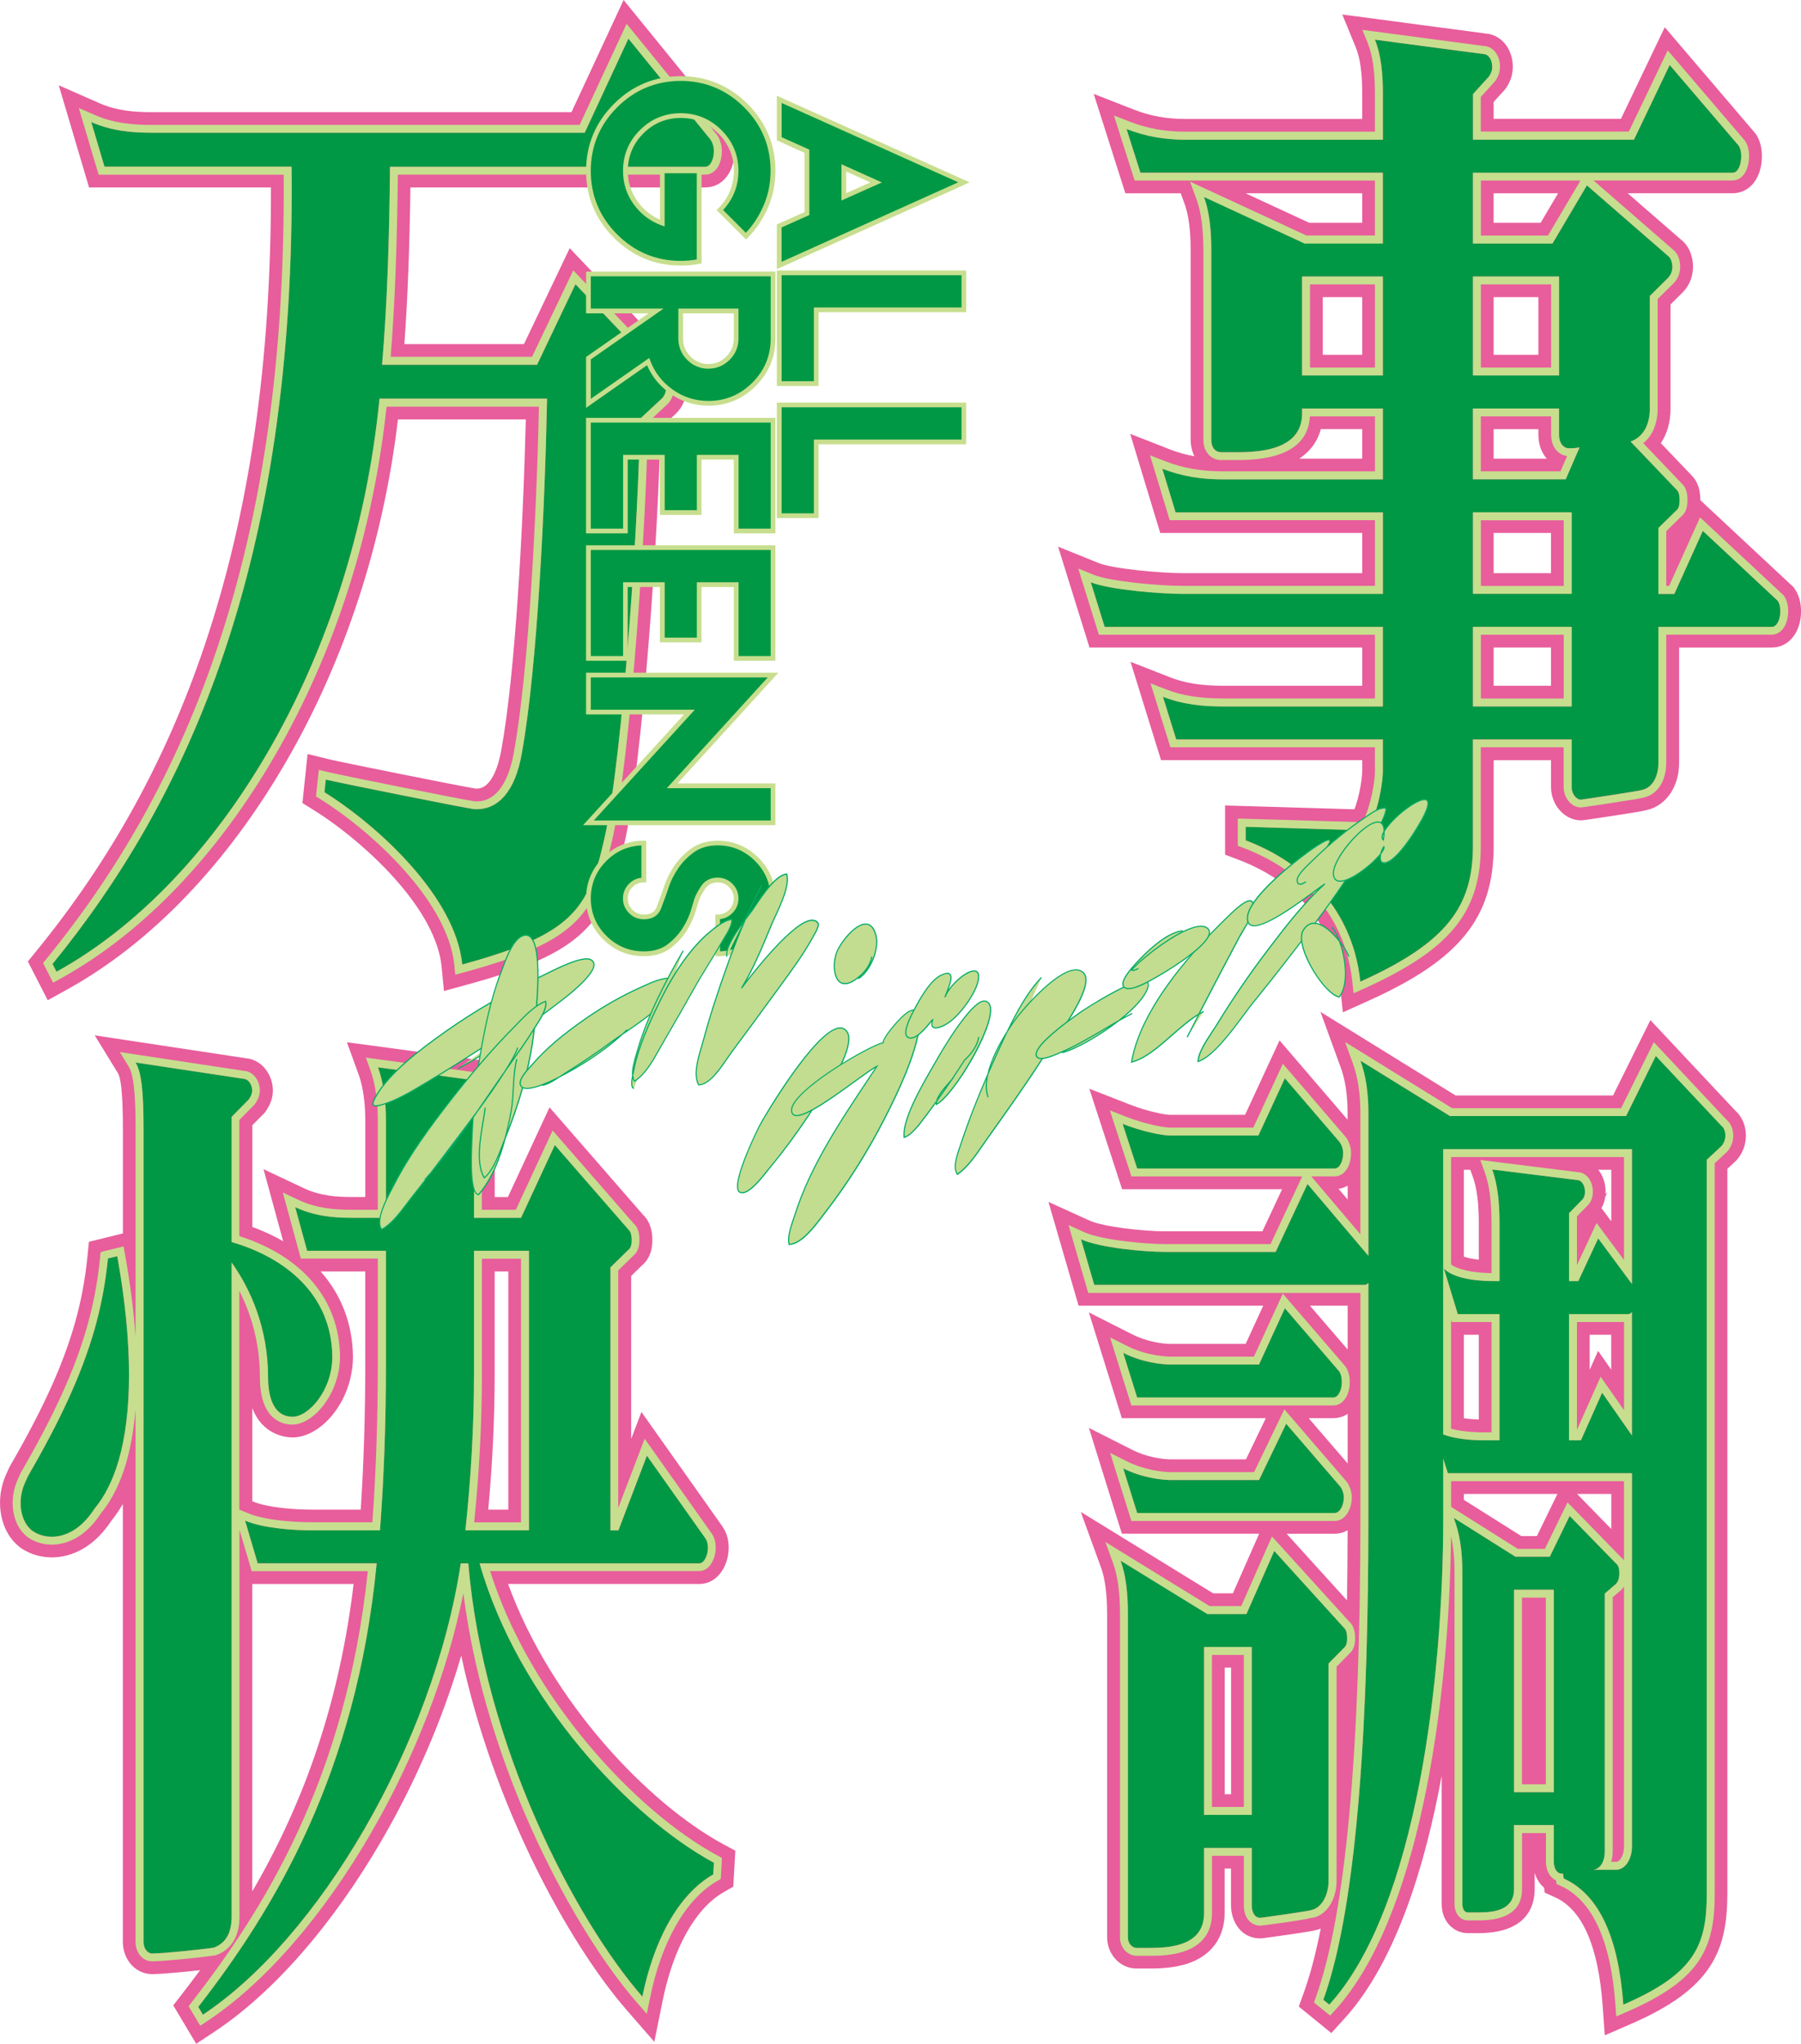 <?xml version="1.0" encoding="UTF-8"?>
<svg id="_レイヤー_1" data-name="レイヤー 1" xmlns="http://www.w3.org/2000/svg" width="456.34" height="517.81" viewBox="0 0 456.34 517.81">
  <defs>
    <style>
      .cls-1 {
        fill: #009844;
      }

      .cls-2 {
        fill: #c2dc90;
      }

      .cls-3 {
        fill: #c7de8e;
      }

      .cls-4 {
        fill: #00ab66;
      }

      .cls-5 {
        fill: #e85d9c;
      }
    </style>
  </defs>
  <g>
    <g>
      <g>
        <path class="cls-1" d="M178.7,42.26h-79.88c-.17,17.7-.67,34.42-2.01,50.16h39.27l9.73-20.41,21.99,23.11c.67.74,1.01,1.72,1.01,2.95,0,.98-.34,2.21-1.17,2.95l-5.54,5.16c0,20.9-4.2,86.06-9.06,106.72-4.03,17.7-8.06,23.85-35.91,31.47-1.68-17.21-21.5-35.29-34.93-43.65l.34-3.2c3.02.74,36.6,7.5,37.78,7.5h.5c5.37,0,9.73-4.43,11.41-14.26,4.03-22.38,5.87-63.93,6.38-89.75h-42.46c-6.55,66.88-41.23,122.82-81.84,145.19l-1.01-1.97c33.9-41.56,61.74-101.16,60.57-201.99H26.48l-3.36-11.31c5.03,2.21,10.07,2.71,15.27,2.71h109.76l11.08-23.85,20.81,25.57c.5.74.84,1.72.84,2.95,0,1.97-.84,3.93-2.18,3.93Z"/>
        <g>
          <path class="cls-5" d="M159.23,9.8l20.81,25.57c.5.74.84,1.72.84,2.95,0,1.97-.84,3.93-2.18,3.93h-79.88c-.17,17.7-.67,34.42-2.01,50.16h39.27l9.73-20.41,21.99,23.11c.67.74,1.01,1.72,1.01,2.95,0,.98-.34,2.21-1.17,2.95l-5.54,5.16c0,20.9-4.2,86.06-9.06,106.72-4.03,17.7-8.06,23.85-35.91,31.47-1.68-17.21-21.5-35.29-34.92-43.65l.34-3.2c3.02.74,36.6,7.5,37.78,7.5h.5c5.37,0,9.73-4.43,11.41-14.26,4.03-22.38,5.87-63.93,6.38-89.75h-42.46c-6.55,66.88-41.23,122.82-81.84,145.19l-1.01-1.97c33.9-41.56,61.74-101.16,60.57-201.99H26.48l-3.36-11.31c5.03,2.21,10.07,2.71,15.27,2.71h109.76l11.08-23.85M158.29,2.28l-2.71,5.82-10,21.53H38.4c-4.09,0-8.91-.28-13.65-2.37l-7.93-3.49,2.46,8.31,3.36,11.31.85,2.87h46.39c.19,45.02-5.37,83.63-16.96,117.92-9.75,28.86-23.73,54.21-42.74,77.51l-1.66,2.03,1.2,2.34,1.01,1.97,1.89,3.69,3.63-2c21.11-11.63,40.21-31.49,55.23-57.41,14.98-25.87,24.73-55.97,28.28-87.28h34.74c-.65,27.66-2.62,64.98-6.23,85.02-.7,4.11-2.6,10.96-7.46,10.96h-.3c-3.19-.45-34.33-6.73-37.03-7.39l-4.47-1.09-.48,4.57-.34,3.2-.26,2.5,2.13,1.33c12.45,7.75,31.52,24.97,33.05,40.63l.46,4.74,4.6-1.26c28.66-7.84,34.29-14.75,38.77-34.46,4.7-19.96,8.94-82.3,9.15-105.85l4.24-3.95c1.56-1.4,2.48-3.61,2.48-5.92,0-2.81-1.12-4.63-2.05-5.65l-.03-.03-.03-.03-21.99-23.11-4.02-4.23-2.51,5.27-8.64,18.12h-32.38c.91-12.05,1.42-25.37,1.63-42.13h75.91c3.59,0,6.2-3.34,6.2-7.95,0-1.94-.53-3.74-1.54-5.21l-.1-.14-.11-.13-20.81-25.57-4.05-4.98h0Z"/>
          <path class="cls-5" d="M12.09,253.41l-5.03-9.82,2.16-2.65c18.91-23.19,32.83-48.42,42.53-77.13,11.45-33.88,16.98-71.94,16.9-116.31H22.57l-7.68-25.89,10.34,4.55c4.54,1.99,9.2,2.26,13.16,2.26h106.41L158.01,0l26.36,32.42c1.14,1.68,1.75,3.72,1.75,5.9,0,5.31-3.12,9.17-7.42,9.17h-74.71c-.21,15.6-.7,28.28-1.53,39.69h30.3l11.59-24.3,27.28,28.68c1.11,1.22,2.4,3.31,2.4,6.51,0,2.65-1.08,5.2-2.89,6.83l-3.84,3.58c-.27,23.98-4.53,85.87-9.18,105.6-2.2,9.67-4.75,16.77-10.68,22.29-5.55,5.17-13.94,8.95-28.96,13.06l-5.99,1.64-.6-6.18c-.65-6.7-4.84-14.51-12.12-22.58-5.72-6.35-13.33-12.76-20.36-17.13l-2.78-1.73,1.3-12.42,5.82,1.42c2.72.66,33.42,6.84,36.83,7.35h.21c4.11,0,5.75-6.95,6.26-9.94,3.52-19.56,5.49-55.75,6.18-83.6h-32.4c-3.67,31.07-13.45,61.02-28.31,86.67-15.13,26.12-34.39,46.13-55.7,57.87l-4.73,2.61ZM9.96,243.9l3.15,6.16,2.53-1.39c20.92-11.53,39.86-31.22,54.77-56.95,14.87-25.67,24.6-55.69,28.13-86.81l.12-1.08h37.08l-.03,1.25c-.66,28.09-2.65,65.23-6.25,85.21-1.32,7.71-4.39,11.96-8.66,11.96h-.47c-3.16-.46-34.24-6.71-37.15-7.42l-3.11-.76-.85,8.12,1.49.93c12.65,7.88,32.05,25.45,33.62,41.55l.32,3.3,3.2-.88c14.61-4,22.7-7.62,27.94-12.5,5.47-5.09,7.86-11.83,9.96-21.06,4.65-19.74,8.91-82.1,9.12-105.59v-.52s4.62-4.31,4.62-4.31c1.32-1.19,2.1-3.06,2.1-5.03,0-2.42-.94-3.96-1.74-4.83l-.04-.04-24.79-26.06-10.72,22.49h-34.47l.1-1.31c.9-11.98,1.42-25.34,1.63-42.05l.02-1.2h77.12c2.88,0,4.98-2.83,4.98-6.73,0-1.69-.46-3.25-1.32-4.53l-.14-.19-23.63-29.04-12.21,26.29H38.4c-4.22,0-9.2-.29-14.15-2.47l-5.52-2.43,5.67,19.1h46.69v1.22c.19,45.17-5.38,83.87-17.02,118.32-9.8,29-23.85,54.48-42.95,77.9l-1.15,1.42ZM13.78,247.9l-1.94-3.8.5-.62c19.22-23.57,33.36-49.21,43.23-78.39,11.93-35.3,17.52-75.09,17.09-121.62H25.57l-4.36-14.71,2.41,1.06c5.22,2.29,10.4,2.6,14.78,2.6h108.98l11.57-24.92,22.1,27.17c.69,1.01,1.05,2.27,1.05,3.64,0,2.5-1.19,5.15-3.4,5.15h-78.68c-.2,19.46-.79,34.29-1.89,47.72h37.17l10.17-21.32,23.21,24.4c.9.99,1.34,2.25,1.34,3.79s-.59,2.99-1.59,3.87l-5.12,4.78c-.07,22.43-4.34,86.29-9.09,106.47-4.01,17.62-7.98,24.49-36.78,32.37l-1.4.38-.14-1.44c-1.63-16.67-21.44-34.69-34.36-42.73l-.65-.4.56-5.34,1.36.33c2.96.72,35.83,7.34,37.53,7.47h.46c5.13,0,8.75-4.71,10.21-13.25,3.76-20.91,5.75-60.33,6.34-88.33h-40.11c-3.27,31.82-13,62.46-28.19,88.68-14.76,25.49-33.49,44.98-54.16,56.36l-1.1.61ZM14.73,244.41l.07.13c19.58-11.12,38.06-30.54,52.13-54.83,15.19-26.22,24.87-56.92,27.99-88.79l.11-1.1h44.81l-.02,1.24c-.58,29.5-2.56,68.62-6.4,89.94-2.27,13.28-8.87,15.26-12.61,15.26h-.5c-1.38,0-29.85-5.77-36.71-7.24l-.11,1.08c11.34,7.23,31.94,24.66,34.67,42.73,26.4-7.39,29.91-13.57,33.69-30.19,4.76-20.2,9.03-84.6,9.03-106.45v-.53l5.93-5.53c.59-.52.79-1.43.79-2.06,0-.92-.23-1.62-.69-2.13l-20.74-21.81-9.3,19.5h-41.37l.11-1.32c1.19-13.99,1.81-29.43,2.01-50.07v-1.21h81.11c.29,0,.96-1.05.96-2.71,0-.87-.2-1.62-.6-2.22l-19.54-24.02-10.58,22.79H38.4c-3.98,0-8.6-.25-13.39-1.88l2.39,8.05h47.67v1.21c.56,47.33-5.07,87.77-17.19,123.63-9.87,29.21-23.99,54.9-43.14,78.53Z"/>
        </g>
      </g>
      <g>
        <path class="cls-1" d="M178.7,42.26h-79.88c-.17,17.7-.67,34.42-2.01,50.16h39.27l9.73-20.41,21.99,23.11c.67.74,1.01,1.72,1.01,2.95,0,.98-.34,2.21-1.17,2.95l-5.54,5.16c0,20.9-4.2,86.06-9.06,106.72-4.03,17.7-8.06,23.85-35.91,31.47-1.68-17.21-21.5-35.29-34.93-43.65l.34-3.2c3.02.74,36.6,7.5,37.78,7.5h.5c5.37,0,9.73-4.43,11.41-14.26,4.03-22.38,5.87-63.93,6.38-89.75h-42.46c-6.55,66.88-41.23,122.82-81.84,145.19l-1.01-1.97c33.9-41.56,61.74-101.16,60.57-201.99H26.48l-3.36-11.31c5.03,2.21,10.07,2.71,15.27,2.71h109.76l11.08-23.85,20.81,25.57c.5.74.84,1.72.84,2.95,0,1.97-.84,3.93-2.18,3.93Z"/>
        <path class="cls-3" d="M159.23,9.8l20.81,25.57c.5.74.84,1.72.84,2.95,0,1.97-.84,3.93-2.18,3.93h-79.88c-.17,17.7-.67,34.42-2.01,50.16h39.27l9.73-20.41,21.99,23.11c.67.74,1.01,1.72,1.01,2.95,0,.98-.34,2.21-1.17,2.95l-5.54,5.16c0,20.9-4.2,86.06-9.06,106.72-4.03,17.7-8.06,23.85-35.91,31.47-1.68-17.21-21.5-35.29-34.92-43.65l.34-3.2c3.02.74,36.6,7.5,37.78,7.5h.5c5.37,0,9.73-4.43,11.41-14.26,4.03-22.38,5.87-63.93,6.38-89.75h-42.46c-6.55,66.88-41.23,122.82-81.84,145.19l-1.01-1.97c33.9-41.56,61.74-101.16,60.57-201.99H26.48l-3.36-11.31c5.03,2.21,10.07,2.71,15.27,2.71h109.76l11.08-23.85M158.76,6.04l-1.35,2.91-10.54,22.69H38.4c-4.3,0-9.38-.3-14.46-2.54l-3.97-1.74,1.23,4.15,3.36,11.31.43,1.44h46.89c.36,46.1-5.22,85.56-17.05,120.57-9.83,29.09-23.93,54.65-43.09,78.14l-.83,1.02.6,1.17,1.01,1.97.94,1.84,1.81-1c20.79-11.46,39.63-31.05,54.46-56.66,15.13-26.12,24.87-56.61,28.22-88.28h38.6c-.6,27.91-2.59,66.74-6.3,87.39-.81,4.72-3.1,12.61-9.44,12.61h-.43c-2.4-.27-34.4-6.72-37.37-7.45l-2.23-.54-.24,2.29-.34,3.2-.13,1.25,1.07.66c12.79,7.96,32.39,25.76,33.99,42.14l.23,2.37,2.3-.63c27.86-7.62,33-13.88,37.34-32.97,4.74-20.11,9-83.52,9.11-106.29l4.9-4.57c1.12-.98,1.81-2.65,1.81-4.42s-.51-3.19-1.53-4.3l-22.02-23.15-2.01-2.12-1.26,2.63-9.19,19.27h-35.82c1.05-13.04,1.61-27.46,1.82-46.15h77.9c2.43,0,4.19-2.5,4.19-5.94,0-1.53-.41-2.94-1.19-4.08l-.05-.07-.05-.07-20.81-25.57-2.03-2.49h0Z"/>
      </g>
    </g>
    <g>
      <g>
        <path class="cls-1" d="M448.92,158.81h-28.71v34.43c0,3.69-1.68,6.39-4.2,6.88-.34.25-15.27,2.46-15.44,2.46-1.18,0-2.35-1.48-2.35-3.2v-12.05h-25.01v26.94c0,15.49-6.71,24.59-28.53,34.42-2.18-20.41-16.62-31.12-29.04-35.79v-3.44l29.55.88c3.02,0,5.2-10.96,5.2-15.14v-7.87h-52.36l-3.36-10.82c5.04,1.97,10.07,2.46,15.27,2.46h40.45v-20.16h-70.49l-3.52-11.31c4.87,1.97,18.13,2.95,23.17,2.95h50.85v-20.65h-52.53l-3.36-11.06c5.03,1.97,10.07,2.7,15.27,2.7h40.61v-17.95h-20.47v1.23c0,8.85-9.73,9.84-16.28,9.84h-4.19c-1.34,0-2.52-.98-2.52-3.2v-47.95c0-5.16-.5-9.84-1.85-13.52l25.51,11.8h19.8v-17.95h-61.42l-3.52-11.07c5.04,1.97,9.9,2.71,14.94,2.71h50.01v-11.8c0-5.16-.5-9.84-2.01-13.52l27.86,3.69c1.17.25,1.85,1.72,1.85,3.2,0,.98-.34,1.72-.84,2.46l-4.03,4.43v11.56h40.78l9.06-18.93,17.45,20.41c.5.74.67,1.72.67,2.71,0,2.21-.84,4.18-2.18,4.18h-65.79v17.95h20.14l8.73-14.75,20.64,17.95c.67.49,1.01,1.72,1.01,2.71s-.34,1.97-1.01,2.7l-4.7,4.67v28.52c0,3.93-1.51,7.13-4.87,8.36l11.75,12.3c.5.49.67,1.48.67,2.46,0,1.23-.17,2.21-.84,2.7l-4.53,4.43v16.72h4.03l7.22-15.98,18.97,17.7c.5.74.67,1.72.67,2.7,0,1.97-.84,3.93-2.18,3.93ZM350.4,70.04h-20.47v25.08h20.47v-25.08ZM395.04,70.04h-21.82v25.08h21.82v-25.08ZM397.56,113.57c-1.34,0-2.52-1.23-2.52-3.44v-6.64h-21.82v17.95h23.5l3.52-8.11c-1.17.25-2.01.25-2.69.25ZM398.23,129.8h-25.01v20.65h25.01v-20.65ZM398.23,158.81h-25.01v20.16h25.01v-20.16Z"/>
        <g>
          <path class="cls-5" d="M348.39,10.05l27.86,3.69c1.17.25,1.85,1.72,1.85,3.2,0,.98-.34,1.72-.84,2.46l-4.03,4.43v11.56h40.78l9.06-18.93,17.45,20.41c.5.74.67,1.72.67,2.71,0,2.21-.84,4.18-2.18,4.18h-65.79v17.95h20.14l8.73-14.75,20.64,17.95c.67.49,1.01,1.72,1.01,2.71s-.34,1.97-1.01,2.7l-4.7,4.67v28.52c0,3.93-1.51,7.13-4.87,8.36l11.75,12.3c.5.49.67,1.48.67,2.46,0,1.23-.17,2.21-.84,2.7l-4.53,4.43v16.72h4.03l7.22-15.98,18.97,17.7c.5.74.67,1.72.67,2.7,0,1.97-.84,3.93-2.18,3.93h-28.71v34.43c0,3.69-1.68,6.39-4.2,6.88-.34.25-15.27,2.46-15.44,2.46-1.18,0-2.35-1.48-2.35-3.2v-12.05h-25.01v26.94c0,15.49-6.71,24.59-28.53,34.42-2.18-20.41-16.62-31.12-29.04-35.79v-3.44l29.55.88c3.02,0,5.2-10.96,5.2-15.14v-7.87h-52.36l-3.36-10.82c5.04,1.97,10.07,2.46,15.27,2.46h40.45v-20.16h-70.49l-3.52-11.31c4.87,1.97,18.13,2.95,23.17,2.95h50.85v-20.65h-52.53l-3.36-11.06c5.03,1.97,10.07,2.7,15.27,2.7h40.61v-17.95h-20.47v1.23c0,8.85-9.73,9.84-16.28,9.84h-4.2c-1.34,0-2.52-.98-2.52-3.2v-47.95c0-5.16-.5-9.84-1.85-13.52l25.51,11.8h19.8v-17.95h-61.42l-3.52-11.07c5.04,1.97,9.9,2.71,14.94,2.71h50.01v-11.8c0-5.16-.5-9.84-2.01-13.52M373.22,95.13h21.82v-25.08h-21.82v25.08M329.92,95.13h20.47v-25.08h-20.47v25.08M373.22,121.44h23.5l3.52-8.11c-1.17.25-2.01.25-2.69.25-1.34,0-2.52-1.23-2.52-3.44v-6.64h-21.82v17.95M373.22,150.45h25.01v-20.65h-25.01v20.65M373.22,178.98h25.01v-20.16h-25.01v20.16M342.04,5.15l2.63,6.41c1.15,2.82,1.71,6.74,1.71,12v7.79h-45.99c-4.95,0-9.23-.77-13.47-2.43l-7.85-3.06,2.56,8.03,3.52,11.07.89,2.8h14l1.28,3.5c1.06,2.92,1.6,7.01,1.6,12.15v47.95c0,2.71,1.08,4.68,2.61,5.87-3.41-.32-6.52-1.05-9.55-2.24l-7.71-3.01,2.4,7.92,3.36,11.06.86,2.85h51.49v12.62h-46.83c-5.18,0-17.65-1.03-21.66-2.66l-7.86-3.18,2.52,8.1,3.52,11.31.88,2.82h69.43v12.13h-36.43c-5.69,0-9.94-.67-13.81-2.18l-7.77-3.04,2.47,7.97,3.36,10.82.88,2.83h51.3v3.85c0,3.14-1.31,8.94-2.41,11.08l-28.2-.84-4.14-.12v10.36l2.6.98c8.95,3.37,24.28,12.06,26.46,32.46l.59,5.51,5.06-2.28c22.52-10.15,30.9-20.48,30.9-38.09v-22.92h16.97v8.03c0,3.91,2.92,7.21,6.37,7.21.24,0,.57,0,8.27-1.18,5.17-.79,7.24-1.13,8.27-1.42,4.27-1.01,7.12-5.29,7.12-10.76v-30.41h24.69c3.59,0,6.2-3.34,6.2-7.95,0-1.97-.46-3.64-1.37-4.97l-.25-.37-.33-.3-18.97-17.7-4.1-3.82-2.31,5.11-3.57,7.9v-5.29l3.18-3.11c2.19-1.84,2.19-4.74,2.19-5.72,0-2.28-.61-4.05-1.82-5.27l-8.58-8.97c1.84-2.23,2.84-5.27,2.84-8.87v-26.85l3.51-3.49.07-.07.07-.07c1.33-1.45,2.06-3.38,2.06-5.41,0-1.88-.65-4.35-2.47-5.81l-16.13-14.03h29.86c3.65,0,6.2-3.37,6.2-8.2,0-1.97-.46-3.64-1.37-4.97l-.12-.18-.14-.17-17.45-20.41-4.01-4.69-2.66,5.57-7.97,16.65h-34.23v-5.99l2.98-3.28.19-.21.16-.23c.66-.97,1.54-2.51,1.54-4.73,0-3.58-2.07-6.51-5.04-7.13l-.15-.03-.15-.02-27.86-3.69-6.87-.91h0ZM377.24,47.75h19.7l-5.87,9.92h-13.83v-9.92h0ZM310.05,47.75h36.33v9.92h-14.9l-21.43-9.92h0ZM377.24,74.06h13.78v17.05h-13.78v-17.05h0ZM333.94,74.06h12.44v17.05h-12.44v-17.05h0ZM377.24,107.5h13.78v2.62c0,3.2,1.47,5.42,3.38,6.57l-.32.73h-16.84v-9.92h0ZM333.69,107.5h12.69v9.92h-22.93c6.84-1.9,9.48-5.9,10.24-9.92h0ZM377.24,133.81h16.97v12.62h-16.97v-12.62h0ZM377.24,162.83h16.97v12.13h-16.97v-12.13h0Z"/>
          <path class="cls-5" d="M340.25,256.45l-.77-7.19c-2.11-19.75-17-28.18-25.68-31.45l-3.39-1.28v-12.46l32.78.97c.92-2.31,1.97-7.07,1.97-9.84v-2.63h-50.98l-7.72-24.89,10.13,3.96c3.72,1.45,7.84,2.1,13.37,2.1h35.21v-9.69h-69.11l-7.96-25.55,10.25,4.14c3.73,1.51,15.99,2.57,21.2,2.57h45.61v-10.18h-51.18l-7.61-25.11,10.05,3.93c2.02.79,4.08,1.37,6.23,1.75-.63-1.24-.96-2.68-.96-4.25v-47.95c0-5-.51-8.94-1.53-11.73l-.98-2.7h-14.03l-8.02-25.18,10.23,4c4.1,1.6,8.24,2.35,13.03,2.35h44.77v-6.57c0-5.1-.53-8.87-1.62-11.54l-3.43-8.36,37.2,4.94c3.54.74,6.01,4.16,6.01,8.32,0,2.56-1,4.31-1.75,5.41l-.26.36-2.85,3.13v4.29h32.25l11.11-23.22,23.03,26.98c1.05,1.54,1.58,3.44,1.58,5.66,0,5.54-3.05,9.42-7.42,9.42h-26.59l13.65,11.87c2.7,2.18,2.91,5.71,2.91,6.75,0,2.34-.84,4.55-2.37,6.23l-.18.19-3.15,3.14v26.35c0,3.41-.85,6.42-2.46,8.78l7.86,8.23c1.42,1.44,2.15,3.5,2.15,6.11v.11l23.61,22.03.33.48c1.05,1.54,1.58,3.44,1.58,5.66,0,5.31-3.12,9.17-7.42,9.17h-23.47v29.19c0,5.99-3.23,10.78-8.03,11.94-1.13.31-3.32.67-8.39,1.45-7.79,1.2-8.11,1.2-8.45,1.2-4.11,0-7.59-3.86-7.59-8.43v-6.81h-14.53v21.7c0,18.19-8.57,28.81-31.61,39.2l-6.59,2.97ZM312.85,214.85l1.81.68c9.21,3.46,25,12.42,27.25,33.47l.41,3.84,3.52-1.59c22-9.92,30.18-19.94,30.18-36.97v-24.14h19.41v9.25c0,3.25,2.36,5.99,5.15,5.99.22,0,1.34-.13,8.08-1.17,4.89-.75,7.14-1.11,8.12-1.39h.05c3.69-.89,6.18-4.74,6.18-9.58v-31.63h25.91c2.88,0,4.98-2.83,4.98-6.73,0-1.71-.39-3.16-1.16-4.28l-.18-.26-22.05-20.58-7.5,16.62v-11.47l3.62-3.53c1.76-1.47,1.76-3.88,1.76-4.78,0-1.95-.49-3.43-1.46-4.41l-9.34-9.77.69-.84c1.67-2.03,2.56-4.82,2.56-8.09v-27.36l3.97-3.95c1.12-1.23,1.74-2.86,1.74-4.59,0-1.57-.53-3.67-2.01-4.86l-.04-.03-18.59-16.17h33.12c2.93,0,4.98-2.87,4.98-6.98,0-1.72-.39-3.16-1.16-4.28l-.19-.24-20.25-23.67-10.16,21.22h-36.22v-7.68l3.43-3.77.11-.16c.62-.9,1.33-2.18,1.33-4.04,0-2.99-1.67-5.43-4.07-5.93l-.21-.04-32.64-4.32,1.83,4.47c1.21,2.97,1.81,7.04,1.81,12.46v9.01h-47.22c-5.11,0-9.53-.8-13.92-2.51l-5.46-2.13,5.92,18.6h13.96l1.57,4.31c1.11,3.06,1.68,7.28,1.68,12.57v47.95c0,2.69,1.16,4.15,2.14,4.91l3.31,2.57-4.17-.39c-3.5-.33-6.73-1.09-9.88-2.32l-5.37-2.1,5.63,18.56h51.81v15.06h-48.05c-5.4,0-17.9-1.04-22.12-2.75l-5.47-2.21,5.89,18.91h69.76v14.57h-37.65c-5.85,0-10.24-.7-14.25-2.27l-5.41-2.11,5.69,18.33h51.63v5.07c0,3.25-1.31,9.23-2.55,11.64l-.35.69-31.85-.95v8.26ZM343.66,250.51l-.18-1.67c-2.34-21.89-18.71-31.19-28.26-34.78l-.79-.3v-5.54l30.8.91c.18,0,1.33-.91,2.52-5.11.93-3.3,1.42-6.93,1.42-8.8v-6.65h-52.04l-4.37-14.1,2.36.92c5.39,2.11,10.76,2.38,14.83,2.38h39.23v-17.72h-70.17l-4.56-14.63,2.39.97c4.58,1.85,17.4,2.86,22.71,2.86h49.63v-18.21h-52.21l-4.35-14.34,2.34.91c4.51,1.76,9.36,2.62,14.83,2.62h39.39v-15.51h-18.03c0,7.35-5.89,11.07-17.5,11.07h-4.2c-1.86,0-3.74-1.37-3.74-4.42v-47.95c0-5.54-.58-9.83-1.77-13.11l-1-2.76,27.93,12.92h18.31v-15.51h-61.1l-4.57-14.35,2.38.93c4.58,1.79,9.18,2.62,14.49,2.62h48.79v-10.58c0-5.63-.63-9.9-1.92-13.06l-.8-1.95,30.04,3.98c1.66.35,2.82,2.15,2.82,4.39,0,1.43-.56,2.43-1.05,3.15l-.11.13-3.71,4.08v9.86h38.79l9.54-19.93,18.75,21.94c.59.86.88,2,.88,3.39,0,3.18-1.4,5.4-3.4,5.4h-64.57v15.51h18.22l9.12-15.42,21.72,18.88c1.08.83,1.46,2.48,1.46,3.65,0,1.34-.47,2.59-1.33,3.53l-.04.04-4.34,4.31v28.02c0,4.03-1.43,7.06-4.06,8.72l10.6,11.09c.66.64,1.01,1.77,1.01,3.3,0,1.23-.15,2.75-1.26,3.63l-4.11,4.02v14.99h2.02l7.59-16.82,20.31,18.96.08.11c.59.86.88,2,.88,3.39,0,2.5-1.19,5.15-3.4,5.15h-27.49v33.21c0,4.3-2.03,7.47-5.18,8.08v-.04c-2.78.75-15.56,2.52-15.67,2.52-1.9,0-3.57-2.06-3.57-4.42v-10.83h-22.56v25.72c0,16.5-7.65,25.8-29.25,35.54l-1.54.69ZM316.87,212.07c8.29,3.28,25.68,12.72,28.83,34.83,19.63-9.1,26.3-17.47,26.3-32.62v-28.16h27.45v13.27c0,1.1.69,1.92,1.09,1.97,1.48-.18,13.29-1.97,14.93-2.34l.05-.04.27-.05c1.92-.37,3.21-2.66,3.21-5.69v-35.65h29.93c.29,0,.96-1.05.96-2.71,0-.82-.14-1.48-.4-1.92l-17.61-16.44-6.84,15.15h-6.04v-18.45l5.03-4.9c.1-.07.34-.39.34-1.72,0-1.06-.22-1.5-.3-1.59l-13.07-13.67,1.75-.64c3.36-1.23,4.07-4.6,4.07-7.21v-29.03l5.04-5.01c.43-.48.67-1.16.67-1.86,0-.82-.3-1.57-.51-1.72l-.08-.06-19.54-16.99-8.34,14.09h-22.06v-20.39h67.01c.25,0,.96-1.02.96-2.96,0-.85-.15-1.53-.43-1.97l-16.19-18.93-8.59,17.94h-42.77v-13.25l4.29-4.71c.42-.63.58-1.11.58-1.7,0-1.05-.44-1.88-.85-1.99l-25.82-3.42c.97,3.18,1.42,7.08,1.42,12.05v13.02h-51.23c-4.72,0-8.92-.62-13.03-1.95l2.51,7.87h61.75v20.39h-21.29l-23.3-10.78c.75,3.09,1.12,6.81,1.12,11.28v47.95c0,.74.17,1.98,1.3,1.98h4.2c10.27,0,15.06-2.74,15.06-8.62v-2.45h22.92v20.39h-41.83c-4.86,0-9.27-.65-13.4-1.97l2.39,7.89h52.84v23.1h-52.07c-4.02,0-15.08-.69-21.31-2.3l2.56,8.22h70.82v22.6h-41.67c-3.71,0-8.45-.22-13.39-1.73l2.37,7.65h52.68v9.09c0,2.78-1.75,16.36-6.42,16.36l-28.33-.84v1.35ZM415.6,198.98h0ZM399.45,180.2h-27.45v-22.6h27.45v22.6ZM374.44,177.76h22.56v-17.72h-22.56v17.72ZM395.43,176.18h-19.41v-14.57h19.41v14.57ZM378.46,173.74h14.53v-9.69h-14.53v9.69ZM399.45,151.67h-27.45v-23.1h27.45v23.1ZM374.44,149.23h22.56v-18.21h-22.56v18.21ZM395.43,147.65h-19.41v-15.06h19.41v15.06ZM378.46,145.21h14.53v-10.18h-14.53v10.18ZM397.52,122.66h-25.52v-20.39h24.26v7.86c0,1.31.53,2.22,1.3,2.22.65,0,1.38,0,2.44-.22l2.31-.48-4.78,11.01ZM374.44,120.22h21.47l2.36-5.44c-.27,0-.51,0-.72,0-1.86,0-3.74-1.6-3.74-4.66v-5.42h-19.38v15.51ZM394.88,118.64h-18.86v-12.36h16.22v3.84c0,2.45,1.01,4.46,2.78,5.52l.92.55-1.06,2.44ZM378.46,116.2h13.46c-1.37-1.56-2.12-3.67-2.12-6.07v-1.4h-11.34v7.48ZM347.6,118.64h-33.09l8.61-2.4c5.38-1.5,8.53-4.51,9.37-8.97l.19-.99h14.92v12.36ZM329.21,116.2h15.95v-7.48h-10.49c-.93,3.51-3.04,5.88-5.46,7.48ZM396.26,96.35h-24.26v-27.52h24.26v27.52ZM374.44,93.91h19.38v-22.64h-19.38v22.64ZM351.62,96.35h-22.92v-27.52h22.92v27.52ZM331.15,93.91h18.03v-22.64h-18.03v22.64ZM392.24,92.33h-16.22v-19.49h16.22v19.49ZM378.46,89.89h11.34v-14.61h-11.34v14.61ZM347.6,92.33h-14.88v-19.49h14.88v19.49ZM335.16,89.89h10v-14.61h-10v14.61ZM391.77,58.89h-15.75v-12.36h23.06l-7.31,12.36ZM378.46,56.45h11.91l4.42-7.48h-16.34v7.48ZM347.6,58.89h-16.39l-26.71-12.36h43.1v12.36ZM331.75,56.45h13.41v-7.48h-29.57l16.16,7.48Z"/>
        </g>
      </g>
      <g>
        <path class="cls-1" d="M448.92,158.81h-28.71v34.43c0,3.69-1.68,6.39-4.2,6.88-.34.25-15.27,2.46-15.44,2.46-1.18,0-2.35-1.48-2.35-3.2v-12.05h-25.01v26.94c0,15.49-6.71,24.59-28.53,34.42-2.18-20.41-16.62-31.12-29.04-35.79v-3.44l29.55.88c3.02,0,5.2-10.96,5.2-15.14v-7.87h-52.36l-3.36-10.82c5.04,1.97,10.07,2.46,15.27,2.46h40.45v-20.16h-70.49l-3.52-11.31c4.87,1.97,18.13,2.95,23.17,2.95h50.85v-20.65h-52.53l-3.36-11.06c5.03,1.97,10.07,2.7,15.27,2.7h40.61v-17.95h-20.47v1.23c0,8.85-9.73,9.84-16.28,9.84h-4.19c-1.34,0-2.52-.98-2.52-3.2v-47.95c0-5.16-.5-9.84-1.85-13.52l25.51,11.8h19.8v-17.95h-61.42l-3.52-11.07c5.04,1.97,9.9,2.71,14.94,2.71h50.01v-11.8c0-5.16-.5-9.84-2.01-13.52l27.86,3.69c1.17.25,1.85,1.72,1.85,3.2,0,.98-.34,1.72-.84,2.46l-4.03,4.43v11.56h40.78l9.06-18.93,17.45,20.41c.5.74.67,1.72.67,2.71,0,2.21-.84,4.18-2.18,4.18h-65.79v17.95h20.14l8.73-14.75,20.64,17.95c.67.49,1.01,1.72,1.01,2.71s-.34,1.97-1.01,2.7l-4.7,4.67v28.52c0,3.93-1.51,7.13-4.87,8.36l11.75,12.3c.5.49.67,1.48.67,2.46,0,1.23-.17,2.21-.84,2.7l-4.53,4.43v16.72h4.03l7.22-15.98,18.97,17.7c.5.74.67,1.72.67,2.7,0,1.97-.84,3.93-2.18,3.93ZM350.4,70.04h-20.47v25.08h20.47v-25.08ZM395.04,70.04h-21.82v25.08h21.82v-25.08ZM397.56,113.57c-1.34,0-2.52-1.23-2.52-3.44v-6.64h-21.82v17.95h23.5l3.52-8.11c-1.17.25-2.01.25-2.69.25ZM398.23,129.8h-25.01v20.65h25.01v-20.65ZM398.23,158.81h-25.01v20.16h25.01v-20.16Z"/>
        <path class="cls-3" d="M348.39,10.05l27.86,3.69c1.17.25,1.85,1.72,1.85,3.2,0,.98-.34,1.72-.84,2.46l-4.03,4.43v11.56h40.78l9.06-18.93,17.45,20.41c.5.74.67,1.72.67,2.71,0,2.21-.84,4.18-2.18,4.18h-65.79v17.95h20.14l8.73-14.75,20.64,17.95c.67.49,1.01,1.72,1.01,2.71s-.34,1.97-1.01,2.7l-4.7,4.67v28.52c0,3.93-1.51,7.13-4.87,8.36l11.75,12.3c.5.49.67,1.48.67,2.46,0,1.23-.17,2.21-.84,2.7l-4.53,4.43v16.72h4.03l7.22-15.98,18.97,17.7c.5.74.67,1.72.67,2.7,0,1.97-.84,3.93-2.18,3.93h-28.71v34.43c0,3.69-1.68,6.39-4.2,6.88-.34.25-15.27,2.46-15.44,2.46-1.18,0-2.35-1.48-2.35-3.2v-12.05h-25.01v26.94c0,15.49-6.71,24.59-28.53,34.42-2.18-20.41-16.62-31.12-29.04-35.79v-3.44l29.55.88c3.02,0,5.2-10.96,5.2-15.14v-7.87h-52.36l-3.36-10.82c5.04,1.97,10.07,2.46,15.27,2.46h40.45v-20.16h-70.49l-3.52-11.31c4.87,1.97,18.13,2.95,23.17,2.95h50.85v-20.65h-52.53l-3.36-11.06c5.03,1.97,10.07,2.7,15.27,2.7h40.61v-17.95h-20.47v1.23c0,8.85-9.73,9.84-16.28,9.84h-4.2c-1.34,0-2.52-.98-2.52-3.2v-47.95c0-5.16-.5-9.84-1.85-13.52l25.51,11.8h19.8v-17.95h-61.42l-3.52-11.07c5.04,1.97,9.9,2.71,14.94,2.71h50.01v-11.8c0-5.16-.5-9.84-2.01-13.52M373.22,95.13h21.82v-25.08h-21.82v25.08M329.92,95.13h20.47v-25.08h-20.47v25.08M373.22,121.44h23.5l3.52-8.11c-1.17.25-2.01.25-2.69.25-1.34,0-2.52-1.23-2.52-3.44v-6.64h-21.82v17.95M373.22,150.45h25.01v-20.65h-25.01v20.65M373.22,178.98h25.01v-20.16h-25.01v20.16M345.21,7.6l1.31,3.21c1.25,3.06,1.86,7.24,1.86,12.76v9.79h-48c-5.21,0-9.72-.82-14.21-2.57l-3.92-1.53,1.28,4.01,3.52,11.07.45,1.4h60.88v13.93h-17.35l-25.11-11.62-4.38-2.03,1.65,4.54c1.16,3.19,1.72,7.39,1.72,12.84v47.95c0,3.58,2.35,5.21,4.53,5.21h4.2c11.73,0,17.87-3.72,18.27-11.07h16.48v13.93h-38.61c-5.36,0-10.12-.84-14.54-2.57l-3.85-1.51,1.2,3.96,3.36,11.06.43,1.43h52.01v16.64h-48.84c-5.46,0-18.11-1.06-22.41-2.8l-3.93-1.59,1.26,4.05,3.52,11.31.44,1.41h69.96v16.15h-38.44c-5.95,0-10.43-.72-14.54-2.32l-3.89-1.52,1.24,3.98,3.36,10.82.44,1.41h51.83v5.86c0,4.33-1.99,11.97-3.39,13.12l-29.3-.87-2.07-.06v6.9l1.3.49c9.38,3.53,25.46,12.65,27.75,34.13l.29,2.76,2.53-1.14c21.94-9.89,29.71-19.38,29.71-36.26v-24.93h20.99v10.04c0,2.82,2,5.2,4.36,5.2.4,0,6.7-.97,7.96-1.16,5.3-.81,7.16-1.13,7.96-1.35,3.48-.73,5.72-4.19,5.72-8.84v-32.42h26.7c2.43,0,4.19-2.5,4.19-5.94,0-1.55-.34-2.84-1.02-3.84l-.13-.18-.16-.15-18.97-17.7-2.05-1.91-1.15,2.55-6.68,14.8h-.72v-13.87l3.84-3.76c1.35-1.09,1.53-2.82,1.53-4.22,0-1.76-.43-3.07-1.28-3.9l-9.93-10.39c2.35-1.89,3.65-4.97,3.65-8.83v-27.69l4.11-4.08.04-.03.03-.04c.99-1.08,1.53-2.52,1.53-4.06,0-1.41-.46-3.26-1.75-4.26l-20.22-17.58h35.23c2.47,0,4.19-2.54,4.19-6.19,0-1.55-.34-2.85-1.02-3.84l-.06-.09-.07-.08-17.45-20.41-2.01-2.35-1.33,2.78-8.52,17.79h-37.51v-8.77l3.5-3.85.09-.1.08-.12c.55-.81,1.19-1.95,1.19-3.59,0-2.61-1.42-4.74-3.44-5.16l-.07-.02h-.07s-27.86-3.7-27.86-3.7l-3.44-.45h0ZM375.23,45.74h25.23l-.1.17-8.14,13.77h-16.98v-13.93h0ZM375.23,72.05h17.8v21.07h-17.8v-21.07h0ZM331.93,72.05h16.46v21.07h-16.46v-21.07h0ZM375.23,105.49h17.8v4.63c0,3.33,1.97,5.18,4.05,5.42l-1.69,3.88h-20.17v-13.93h0ZM375.23,131.81h20.99v16.64h-20.99v-16.64h0ZM375.23,160.82h20.99v16.15h-20.99v-16.15h0Z"/>
      </g>
    </g>
    <g>
      <g>
        <path class="cls-1" d="M23.97,382.2c-5.07,7.92-11.69,8.18-15.4,5.89-2.86-1.77-4.13-6.34-2.85-10.78.28-.99.81-2.12,1.33-3.25,7.93-13.71,13.48-25.4,16.83-37,1.71-5.92,2.84-11.92,3.47-18.22l2.35-.58c4.11,22.91,3.72,40.12.37,51.73-1.5,5.18-3.69,9.35-6.11,12.22ZM74.12,358.94c-4.36,0-6.21-4.18-6.21-10.08,0-12.3-4.36-22.13-9.23-29.02v165.73c0,3.69-1.17,6.64-4.53,7.87-3.19.49-12.92,1.48-15.61,1.48-1.18,0-2.18-1.23-2.18-2.95v-206.06c0-9.1-.5-14.26-2.01-16.72l27.69,4.18c1.01.25,1.85,1.48,1.85,2.95,0,.74-.34,1.48-.84,2.21l-4.36,4.43v31.72c13.59,3.93,25.34,13.28,25.51,29.02,0,8.61-6.04,15.25-10.07,15.25ZM177.19,396.07h-55.67c9.9,34.67,38.39,64.54,59.37,75.85l-.17,2.95c-9.4,5.41-15.27,17.7-17.96,30.98-17.12-19.67-40.24-63.8-44.1-109.78h-1.91c-7.05,46.23-36.3,95.17-65.34,114.34l-1.17-1.97c19.3-24.83,40.1-59.18,45.2-112.38h-30.15l-3.19-10.82c4.7,1.97,12.19,2.46,17.06,2.46h17.12c1.01-13.28,1.51-27.29,1.51-42.05v-28.77h-19.97l-3.02-11.06c4.7,2.21,9.4,2.7,14.26,2.7h8.73v-24.59c0-5.16-.67-9.84-2.01-13.52l27.52,3.69c1.34.25,2.01,1.97,2.01,3.69,0,.98-.17,1.97-.84,2.71l-4.36,4.67v23.36h11.92l8.56-18.44,18.63,21.39c.67.49.84,1.72.84,2.71s-.17,1.97-.84,2.46l-4.53,4.43v66.64h2.01l7.22-18.93,14.79,20.9c.5.74.67,1.48.67,2.46,0,1.97-1.01,3.93-2.18,3.93ZM134.03,316.89h-13.93v31.23c0,13.77-.84,27.05-2.18,39.59h16.11v-70.82Z"/>
        <g>
          <path class="cls-5" d="M34.35,269.19l27.69,4.18c1.01.25,1.85,1.48,1.85,2.95,0,.74-.34,1.48-.84,2.21l-4.36,4.43v31.72c13.59,3.93,25.34,13.28,25.51,29.02,0,8.61-6.04,15.25-10.07,15.25-4.36,0-6.21-4.18-6.21-10.08,0-12.29-4.36-22.13-9.23-29.02v165.73c0,3.69-1.17,6.64-4.53,7.87-3.19.49-12.92,1.48-15.61,1.48-1.18,0-2.18-1.23-2.18-2.95v-206.06c0-9.1-.5-14.26-2.01-16.72M95.77,270.42l27.52,3.69c1.34.25,2.01,1.97,2.01,3.69,0,.98-.17,1.97-.84,2.71l-4.36,4.67v23.36h11.92l8.56-18.44,18.63,21.39c.67.49.84,1.72.84,2.71s-.17,1.97-.84,2.46l-4.53,4.43v66.64h2.01l7.22-18.93,14.79,20.9c.5.74.67,1.48.67,2.46,0,1.97-1.01,3.93-2.18,3.93h-55.67c9.9,34.67,38.39,64.54,59.37,75.85l-.17,2.95c-9.4,5.41-15.27,17.7-17.96,30.98-17.12-19.67-40.24-63.8-44.1-109.78h-1.91c-7.05,46.23-36.3,95.17-65.34,114.34l-1.17-1.97c19.3-24.83,40.1-59.18,45.2-112.38h-30.15l-3.19-10.82c4.7,1.97,12.19,2.46,17.06,2.46h17.12c1.01-13.28,1.51-27.29,1.51-42.05v-28.77h-19.97l-3.02-11.06c4.7,2.21,9.4,2.7,14.26,2.7h8.73v-24.59c0-5.16-.67-9.84-2.01-13.52M117.92,387.71h16.11v-70.82h-13.93v31.23c0,13.77-.84,27.05-2.18,39.59M29.71,318.25c4.11,22.91,3.72,40.12.37,51.73-1.5,5.18-3.69,9.35-6.11,12.22-3.36,5.26-7.41,7.14-10.84,7.14-1.74,0-3.31-.48-4.56-1.25-2.86-1.77-4.13-6.34-2.85-10.78.29-.99.81-2.12,1.33-3.25,7.93-13.71,13.48-25.4,16.83-37,1.71-5.92,2.84-11.92,3.47-18.22l2.35-.58M26.4,263.93l4.52,7.36c1.42,2.31,1.42,11.57,1.42,14.62v27.55l-3.6.89-2.35.58-2.75.68-.28,2.82c-.61,6.12-1.7,11.84-3.33,17.5-3.05,10.56-8.12,21.7-16.45,36.11l-.09.16-.08.16c-.58,1.25-1.18,2.54-1.55,3.83-1.77,6.13.16,12.57,4.59,15.31,1.96,1.21,4.27,1.86,6.67,1.86,3.13,0,9.11-1.15,14.08-8.77,2-2.42,3.73-5.43,5.13-8.86v116.25c0,3.91,2.72,6.97,6.2,6.97,2.58,0,10.65-.79,14.8-1.32-2.12,2.94-4.22,5.72-6.28,8.37l-1.68,2.17,1.41,2.36,1.17,1.97,2.16,3.61,3.51-2.32c14.79-9.77,29.76-26.94,42.18-48.37,9.41-16.25,16.73-33.94,21.26-51.2,7.72,41.78,28.75,78.29,42.67,94.29l5.35,6.15,1.62-7.99c2.77-13.72,8.61-24.03,16.02-28.3l1.88-1.08.12-2.17.17-2.95.14-2.55-2.25-1.21c-19.78-10.67-45.26-37.75-55.8-68.3h50.19c3.88,0,6.2-4.04,6.2-7.95,0-1.17-.14-2.93-1.37-4.73l-14.83-20.95-4.35-6.15-2.68,7.04-1.46,3.83v-48.41l3.17-3.1c1.46-1.21,2.2-3.05,2.2-5.48,0-2.95-1.01-4.62-2.02-5.56l-18.44-21.18-4.07-4.67-2.61,5.62-7.48,16.12h-5.33v-17.76l3.28-3.51c1.29-1.42,1.92-3.24,1.92-5.45,0-3.99-2.13-7.06-5.31-7.64l-.1-.02h-.1s-27.52-3.7-27.52-3.7l-6.58-.88,2.27,6.24c1.16,3.19,1.77,7.39,1.77,12.15v20.57h-4.71c-3.77,0-8.21-.28-12.55-2.32l-7.88-3.71,2.29,8.4,2.81,10.31c-3.2-2.18-6.89-4.01-11.03-5.45v-27.14l3.21-3.25.25-.26.2-.3c1.04-1.52,1.54-2.98,1.54-4.48,0-3.28-2.06-6.16-4.91-6.85l-.18-.04-.18-.03-27.69-4.18-8.55-1.29h0ZM124.12,320.91h5.9v62.78h-7.65c1.16-12.14,1.75-24.08,1.75-35.57v-27.21h0ZM78.36,320.91h15.41v24.75c0,13.22-.41,26-1.23,38.03h-13.38c-5.02,0-11.73-.56-15.51-2.15l-.95-.4v-42.79c.74,3.19,1.2,6.69,1.2,10.5,0,13.08,7.83,14.1,10.23,14.1,3.34,0,7-2.25,9.78-6.03,2.78-3.77,4.31-8.47,4.31-13.23-.1-9.02-3.55-16.81-9.85-22.79h0ZM62.7,400.09h28.28c-4.15,36.28-15.69,63.02-28.28,83.52v-83.52h0Z"/>
          <path class="cls-5" d="M49.72,517.81l-5.82-9.75,2.2-2.83c1.63-2.1,3.15-4.11,4.61-6.08-4.29.48-9.98,1-12.16,1-4.16,0-7.42-3.6-7.42-8.19v-110.93c-.9,1.56-1.87,2.99-2.92,4.27-5.29,8.06-11.71,9.27-15.07,9.27-2.63,0-5.16-.7-7.32-2.04-4.88-3.02-7.04-10.04-5.12-16.69.4-1.37,1.02-2.71,1.62-4l.22-.41c8.28-14.32,13.31-25.37,16.33-35.84,1.61-5.59,2.69-11.24,3.29-17.29l.37-3.68,8.61-2.13v-26.6c0-9.89-.67-13.06-1.24-13.98l-5.9-9.6,39.3,5.95c3.38.83,5.84,4.21,5.84,8.04,0,1.75-.57,3.44-1.75,5.17l-.34.46-3.11,3.15v25.77c2.8,1.02,5.41,2.23,7.81,3.62l-4.98-18.25,10.27,4.84c4.13,1.94,8.4,2.21,12.03,2.21h3.49v-19.35c0-4.62-.59-8.68-1.7-11.73l-2.96-8.13,36.35,4.88c3.77.69,6.31,4.24,6.31,8.84,0,2.52-.75,4.63-2.24,6.27l-2.97,3.17v16.06h3.34l10.55-22.73,23.7,27.22c1.09,1.03,2.36,2.97,2.36,6.41,0,2.78-.87,4.92-2.6,6.38l-2.77,2.71v41.27l2.6-6.81,20.5,28.97c1.43,2.1,1.6,4.1,1.6,5.43,0,4.51-2.78,9.17-7.42,9.17h-48.47c10.86,29.85,35.53,55.69,54.65,66l2.93,1.58-.52,9.11-2.46,1.41c-7.11,4.09-12.73,14.11-15.44,27.48l-2.11,10.42-6.98-8.02c-14.88-17.1-33.91-52.02-41.94-89.82-4.63,15.85-11.5,31.84-20.01,46.54-12.5,21.58-27.62,38.9-42.56,48.77l-4.57,3.02ZM46.85,508.24l3.65,6.12,2.44-1.61c14.63-9.67,29.47-26.7,41.79-47.96,9.3-16.04,16.6-33.65,21.14-50.9l1.39-5.28.99,5.37c7.26,39.26,27.06,76.1,42.39,93.71l3.73,4.28,1.13-5.56c2.84-14.06,8.9-24.67,16.61-29.11l1.31-.76.35-6.24-1.57-.84c-19.88-10.72-45.63-37.85-56.37-68.97l-.56-1.62h51.91c3.12,0,4.98-3.42,4.98-6.73,0-1.09-.13-2.53-1.16-4.04l-17.84-25.22-5.69,14.92v-55.55l3.61-3.52c1.17-.97,1.76-2.5,1.76-4.54s-.56-3.68-1.63-4.67l-.09-.09-21.27-24.43-9.62,20.73h-7.33v-19.46l3.61-3.87c1.07-1.18,1.59-2.69,1.59-4.61,0-3.38-1.73-5.97-4.31-6.44l-.14-.02-32.1-4.3,1.58,4.34c1.21,3.32,1.84,7.66,1.84,12.57v21.79h-5.93c-3.9,0-8.51-.29-13.07-2.44l-5.49-2.58,5.18,18.98h19.31v25.97c0,13.24-.42,26.06-1.23,38.11l-.08,1.14h-14.52c-5.14,0-12.03-.59-15.98-2.24l-1.7-.71v-54.21l2.41,10.34c.82,3.5,1.23,7.12,1.23,10.77,0,11.62,6.3,12.88,9.01,12.88,2.96,0,6.25-2.07,8.8-5.53,2.62-3.56,4.07-8.01,4.07-12.51-.09-8.54-3.36-16.11-9.47-21.9l-2.04-1.93-2.44-1.66c-3.12-2.13-6.74-3.91-10.75-5.3l-.82-.28v-28.5l3.73-3.79.14-.21c.89-1.31,1.33-2.55,1.33-3.79,0-2.72-1.67-5.1-3.98-5.67l-.25-.05-33.64-5.08,3.15,5.13c1.11,1.8,1.6,6.51,1.6,15.26v28.51l-8.79,2.17-.2,1.96c-.62,6.2-1.72,11.99-3.37,17.72-3.08,10.66-8.18,21.88-16.56,36.38l-.12.22c-.56,1.21-1.14,2.45-1.48,3.65-1.62,5.61.09,11.47,4.06,13.93,1.77,1.09,3.85,1.67,6.03,1.67,2.87,0,8.39-1.07,13.06-8.22l.08-.11c1.92-2.32,3.58-5.2,4.94-8.54l2.35-5.78v122.49c0,3.22,2.19,5.75,4.98,5.75,2.58,0,10.66-.8,14.64-1.31l2.8-.36-1.65,2.29c-1.97,2.73-4.03,5.48-6.3,8.41l-1.17,1.51ZM63.92,380.34l.2.08c3.62,1.51,10.14,2.05,15.04,2.05h12.24c.77-11.67,1.15-24.05,1.15-36.81v-23.53h-11.31c5.28,5.94,8.1,13.33,8.19,21.55,0,5.03-1.61,9.99-4.54,13.97-3.01,4.09-7.03,6.53-10.76,6.53-1.48,0-7.56-.44-10.2-7.45v23.61ZM51.02,512.14l-2.26-3.78.51-.66c11.98-15.42,20.81-29.81,27.78-45.3,9.07-20.16,14.65-41.47,17.04-65.1h-29.72l-4.17-14.15,2.37.99c5.24,2.19,14.02,2.36,16.59,2.36h15.98c.94-12.85,1.42-26.58,1.42-40.83v-27.55h-19.68l-3.96-14.52,2.39,1.13c4.84,2.28,9.67,2.59,13.75,2.59h7.51v-23.37c0-5.09-.67-9.62-1.94-13.11l-.69-1.89,29.58,3.97c1.8.33,3.01,2.3,3.01,4.89,0,1.52-.38,2.67-1.16,3.53l-4.05,4.33v21.66h9.92l9.02-19.44,19.79,22.73c.81.67,1.21,1.88,1.21,3.59,0,.6,0,2.39-1.26,3.38l-4.11,4.02v64.78l7.68-20.16,16.11,22.77c.63.92.9,1.86.9,3.16,0,2.48-1.3,5.15-3.4,5.15h-54.04c5.81,19.19,16.66,34.84,24.84,44.68,10.35,12.46,22.56,22.98,33.48,28.87l.68.37-.25,4.39-.57.33c-8.22,4.73-14.39,15.45-17.37,30.17l-.49,2.43-1.63-1.87c-15.4-17.69-39.62-60.92-44.2-108.38-3.59,21.6-12.16,44.86-24.25,65.73-12.2,21.06-26.86,37.9-41.3,47.44l-1.07.7ZM51.71,508.54l.09.15c13.78-9.45,27.76-25.69,39.47-45.91,12.32-21.26,20.94-45.02,24.27-66.89l.16-1.04h4.08l.09,1.12c3.87,46.1,26.77,88.43,42.22,107.21,2.11-9,6.93-22.59,17.44-29.02l.09-1.53c-11.01-6.1-23.18-16.65-33.51-29.08-8.55-10.29-19.97-26.82-25.77-47.13l-.44-1.56h57.29c.27-.1.96-1.23.96-2.71,0-.8-.12-1.28-.46-1.77l-13.46-19.02-6.7,17.58h-4.07v-68.37l5.03-4.9c.16-.12.34-.57.34-1.47,0-1.08-.23-1.63-.34-1.72l-.11-.08-.09-.1-17.39-19.97-8.1,17.44h-13.91v-25.06l4.69-5.02c.34-.38.51-.98.51-1.87,0-1.25-.44-2.36-.99-2.48l-25.57-3.43c.97,3.43,1.48,7.55,1.48,12.06v25.81h-9.95c-3.7,0-7.99-.24-12.43-1.85l2.12,7.77h20.26v29.99c0,14.72-.51,28.9-1.51,42.14l-.09,1.13h-18.25c-2.99,0-9.86-.19-15.22-1.75l2.26,7.67h30.58l-.13,1.34c-2.34,24.44-8.02,46.42-17.37,67.21-6.95,15.45-15.72,29.81-27.57,45.14ZM38.54,496.14c-1.91,0-3.4-1.83-3.4-4.17v-206.06c0-9.18-.55-13.99-1.83-16.08l-1.37-2.24,30.4,4.59c1.61.39,2.78,2.13,2.78,4.14,0,.92-.34,1.86-1.05,2.9l-.14.17-4.01,4.07v30.31c16.08,4.94,25.36,15.8,25.51,29.91,0,8.88-6.21,16.48-11.29,16.48-4.72,0-7.43-4.12-7.43-11.3,0-10.6-3.32-19-6.79-24.88v161.6c0,4.69-1.79,7.72-5.33,9.01l-.23.06c-3.19.49-13.03,1.49-15.79,1.49ZM36.33,270.72c.89,2.91,1.25,7.55,1.25,15.19v206.06c0,1.02.51,1.73.96,1.73,2.58,0,12.11-.97,15.3-1.44,2.47-.95,3.62-3.08,3.62-6.68v-169.57l2.22,3.14c4.31,6.1,9.45,16.21,9.45,29.72,0,7.32,2.71,8.86,4.99,8.86,3.11,0,8.85-5.78,8.85-14.02-.2-18.75-17.29-25.72-24.63-27.84l-.88-.25v-33.14l4.63-4.7c.38-.58.57-1.05.57-1.44,0-.96-.51-1.63-.88-1.76l-25.46-3.84ZM61.48,487.93v-89.06h30.86l-.16,1.36c-3.56,31.16-12.87,58.64-28.45,84.02l-2.26,3.68ZM63.92,401.31v77.89c13.81-23.64,22.23-49.18,25.68-77.89h-25.68ZM13.13,390.56c-1.88,0-3.68-.5-5.2-1.44-3.38-2.1-4.8-7.21-3.38-12.16.31-1.08.86-2.27,1.4-3.42l.05-.1c8.45-14.61,13.6-25.94,16.71-36.73,1.68-5.82,2.8-11.71,3.43-18l.09-.86,4.45-1.1.23,1.28c3.87,21.56,3.99,39.64.34,52.28-1.46,5.08-3.64,9.43-6.29,12.61-4.28,6.64-9.24,7.64-11.83,7.64ZM8.15,374.62c-.49,1.05-.99,2.14-1.25,3.02-1.11,3.86-.12,7.9,2.32,9.41,1.13.7,2.49,1.07,3.92,1.07,2.09,0,6.15-.85,9.81-6.58l.09-.13c2.46-2.92,4.49-6.99,5.87-11.77,3.47-12.04,3.41-29.27-.17-49.89l-.25.06c-.66,6.12-1.78,11.88-3.42,17.58-3.17,10.98-8.38,22.46-16.92,37.23ZM135.25,388.93h-18.69l.14-1.35c1.44-13.48,2.17-26.76,2.17-39.46v-32.45h16.37v73.26ZM119.28,386.49h13.54v-68.38h-11.49v30.01c0,12.36-.69,25.27-2.05,38.37ZM131.24,384.91h-10.21l.13-1.34c1.16-12.09,1.75-24.02,1.75-35.46v-28.43h8.34v65.22ZM123.71,382.47h5.09v-60.34h-3.46v25.99c0,11.09-.55,22.64-1.63,34.35Z"/>
        </g>
      </g>
      <g>
        <path class="cls-1" d="M23.97,382.2c-5.07,7.92-11.69,8.18-15.4,5.89-2.86-1.77-4.13-6.34-2.85-10.78.28-.99.81-2.12,1.33-3.25,7.93-13.71,13.48-25.4,16.83-37,1.71-5.92,2.84-11.92,3.47-18.22l2.35-.58c4.11,22.91,3.72,40.12.37,51.73-1.5,5.18-3.69,9.35-6.11,12.22ZM74.12,358.94c-4.36,0-6.21-4.18-6.21-10.08,0-12.3-4.36-22.13-9.23-29.02v165.73c0,3.69-1.17,6.64-4.53,7.87-3.19.49-12.92,1.48-15.61,1.48-1.18,0-2.18-1.23-2.18-2.95v-206.06c0-9.1-.5-14.26-2.01-16.72l27.69,4.18c1.01.25,1.85,1.48,1.85,2.95,0,.74-.34,1.48-.84,2.21l-4.36,4.43v31.72c13.59,3.93,25.34,13.28,25.51,29.02,0,8.61-6.04,15.25-10.07,15.25ZM177.19,396.07h-55.67c9.9,34.67,38.39,64.54,59.37,75.85l-.17,2.95c-9.4,5.41-15.27,17.7-17.96,30.98-17.12-19.67-40.24-63.8-44.1-109.78h-1.91c-7.05,46.23-36.3,95.17-65.34,114.34l-1.17-1.97c19.3-24.83,40.1-59.18,45.2-112.38h-30.15l-3.19-10.82c4.7,1.97,12.19,2.46,17.06,2.46h17.12c1.01-13.28,1.51-27.29,1.51-42.05v-28.77h-19.97l-3.02-11.06c4.7,2.21,9.4,2.7,14.26,2.7h8.73v-24.59c0-5.16-.67-9.84-2.01-13.52l27.52,3.69c1.34.25,2.01,1.97,2.01,3.69,0,.98-.17,1.97-.84,2.71l-4.36,4.67v23.36h11.92l8.56-18.44,18.63,21.39c.67.49.84,1.72.84,2.71s-.17,1.97-.84,2.46l-4.53,4.43v66.64h2.01l7.22-18.93,14.79,20.9c.5.74.67,1.48.67,2.46,0,1.97-1.01,3.93-2.18,3.93ZM134.03,316.89h-13.93v31.23c0,13.77-.84,27.05-2.18,39.59h16.11v-70.82Z"/>
        <path class="cls-3" d="M34.35,269.19l27.69,4.18c1.01.25,1.85,1.48,1.85,2.95,0,.74-.34,1.48-.84,2.21l-4.36,4.43v31.72c13.59,3.93,25.34,13.28,25.51,29.02,0,8.61-6.04,15.25-10.07,15.25-4.36,0-6.21-4.18-6.21-10.08,0-12.29-4.36-22.13-9.23-29.02v165.73c0,3.69-1.17,6.64-4.53,7.87-3.19.49-12.92,1.48-15.61,1.48-1.18,0-2.18-1.23-2.18-2.95v-206.06c0-9.1-.5-14.26-2.01-16.72M95.77,270.42l27.52,3.69c1.34.25,2.01,1.97,2.01,3.69,0,.98-.17,1.97-.84,2.71l-4.36,4.67v23.36h11.92l8.56-18.44,18.63,21.39c.67.49.84,1.72.84,2.71s-.17,1.97-.84,2.46l-4.53,4.43v66.64h2.01l7.22-18.93,14.79,20.9c.5.74.67,1.48.67,2.46,0,1.97-1.01,3.93-2.18,3.93h-55.67c9.9,34.67,38.39,64.54,59.37,75.85l-.17,2.95c-9.4,5.41-15.27,17.7-17.96,30.98-17.12-19.67-40.24-63.8-44.1-109.78h-1.91c-7.05,46.23-36.3,95.17-65.34,114.34l-1.17-1.97c19.3-24.83,40.1-59.18,45.2-112.38h-30.15l-3.19-10.82c4.7,1.97,12.19,2.46,17.06,2.46h17.12c1.01-13.28,1.51-27.29,1.51-42.05v-28.77h-19.97l-3.02-11.06c4.7,2.21,9.4,2.7,14.26,2.7h8.73v-24.59c0-5.16-.67-9.84-2.01-13.52M117.92,387.71h16.11v-70.82h-13.93v31.23c0,13.77-.84,27.05-2.18,39.59M29.71,318.25c4.11,22.91,3.72,40.12.37,51.73-1.5,5.18-3.69,9.35-6.11,12.22-3.36,5.26-7.41,7.14-10.84,7.14-1.74,0-3.31-.48-4.56-1.25-2.86-1.77-4.13-6.34-2.85-10.78.29-.99.81-2.12,1.33-3.25,7.93-13.71,13.48-25.4,16.83-37,1.71-5.92,2.84-11.92,3.47-18.22l2.35-.58M30.37,266.56l2.26,3.68c1.51,2.46,1.72,9.3,1.72,15.67v52.9c-.45-6.51-1.33-13.51-2.66-20.92l-.38-2.11-2.08.51-2.35.58-1.38.34-.14,1.41c-.62,6.24-1.73,12.08-3.4,17.86-3.09,10.73-8.23,22-16.64,36.55l-.05.08-.04.08c-.55,1.18-1.11,2.4-1.44,3.54-1.52,5.28.04,10.77,3.72,13.05,1.64,1.02,3.59,1.56,5.62,1.56,2.74,0,7.99-1.04,12.46-7.96,2.71-3.25,4.93-7.7,6.41-12.86,1.15-3.99,1.93-8.52,2.34-13.52v134.95c0,2.78,1.84,4.96,4.19,4.96,2.85,0,12.62-.99,15.91-1.5l.2-.03.19-.07c2.67-.98,5.85-3.46,5.85-9.75v-97.99l2.67,9.05.42,1.44h29.43c-5.56,53.01-26.69,86.14-44.57,109.14l-.84,1.08.7,1.18,1.17,1.97,1.08,1.8,1.75-1.16c14.53-9.6,29.29-26.54,41.54-47.7,11.16-19.27,19.34-40.56,23.38-60.73,5.81,45.54,28.91,86.4,43.8,103.51l2.68,3.07.81-4c2.89-14.28,9.08-25.09,16.99-29.64l.94-.54.06-1.09.17-2.95.07-1.28-1.12-.61c-20.7-11.16-47.5-39.96-57.62-72.07h52.97c2.59,0,4.19-3.08,4.19-5.94,0-1.45-.32-2.56-1.02-3.59l-14.81-20.93-2.18-3.07-1.34,3.52-5.35,14.02v-60.17l3.84-3.76c1.01-.82,1.53-2.15,1.53-3.97,0-1.92-.49-3.32-1.45-4.15l-18.51-21.26-2.03-2.33-1.3,2.81-8.02,17.28h-8.63v-20.56l3.82-4.09c.93-1.03,1.38-2.36,1.38-4.08,0-2.99-1.47-5.26-3.66-5.66h-.05s-.05-.02-.05-.02l-27.52-3.69-3.29-.44,1.13,3.12c1.24,3.4,1.89,7.84,1.89,12.84v22.58h-6.72c-3.99,0-8.71-.3-13.41-2.51l-3.94-1.86,1.15,4.2,3.02,11.06.4,1.48h19.5v26.76c0,13.95-.46,27.41-1.37,40.04h-15.25c-2.53,0-11.18-.17-16.29-2.3l-2.18-.91v-55.43c2.82,5.56,5.21,12.89,5.21,21.81,0,10.91,5.75,12.09,8.22,12.09,5.44,0,12.08-7.96,12.08-17.25-.15-14.34-9.43-25.38-25.51-30.51v-29.41l3.78-3.84.13-.13.1-.15c.8-1.17,1.19-2.27,1.19-3.35,0-2.36-1.42-4.42-3.38-4.9l-.09-.02h-.09s-27.69-4.19-27.69-4.19l-4.27-.65h0ZM122.11,318.9h9.91v66.8h-11.87c1.3-12.83,1.96-25.46,1.96-37.58v-29.22h0Z"/>
      </g>
    </g>
    <g>
      <g>
        <path class="cls-1" d="M436.16,290.39l-3.69,3.44v185.79c0,13.28-3.02,20.41-21.15,28.28-1.17-16.48-5.87-27.79-15.11-31.97l-.17-1.23h-.34c-1.17,0-2.01-1.23-2.01-3.2v-9.1h-10.07v16.23c0,5.41-5.2,5.9-9.06,5.9h-2.69c-.67,0-1.34-.74-1.34-2.21v-83.99c0-5.41-.67-9.84-2.18-13.77l15.61,9.84h8.73l5.03-10.33,11.75,12.05c.67.49.84,1.48.84,2.46s-.17,1.97-.84,2.7l-2.85,2.46v65.3c0,2.71-1.17,4.43-2.85,4.67h5.71c2.35,0,4.03-2.71,4.03-5.9v-94.56h-46.65l-1.17-3.69v15c0,39.83-6.55,98.74-28.87,123.33l-1.51-1.23c9.06-25.08,11.41-74.4,11.41-122.1v-59.51c-.33.25-.5.49-.84.49h-68.62l-3.36-11.56c4.87,2.21,16.26,3.2,21.3,3.2h28.03l8.06-17.21,15.44,18.2v-36.15c0-5.16-.67-9.59-2.01-13.28l22.66,14.02h44.64l7.55-15.25,16.62,17.7c.67.49,1.01,1.48,1.01,2.46s-.34,1.97-1.01,2.7ZM340.5,417.52l-3.86,3.93v55.08c0,3.69-1.85,6.88-4.36,7.38-.34.25-12.75,1.97-12.92,1.97-1.34,0-2.18-1.23-2.18-3.2v-14.51h-12.08v16.48c0,8.11-8.06,8.85-13.76,8.85h-3.36c-1.01,0-2.18-.98-2.18-2.7v-81.88c0-5.16-.5-9.84-1.85-13.52l21.98,13.52h9.9l7.05-15.98,17.62,19.43c.67.49.84,1.72.84,2.71s-.17,1.97-.84,2.46ZM338.15,296.05h-50.01l-3.69-11.31c5.03,1.97,10.07,2.95,12.08,2.95h22.32l6.71-14.51,13.93,16.23c.5.74.84,1.72.84,2.71,0,1.97-.84,3.93-2.18,3.93ZM337.81,354.08h-49.68l-3.53-11.31c4.87,2.46,9.9,2.95,11.92,2.95h22.49l6.55-14.26,13.76,15.98c.5.74.67,1.72.67,2.7,0,1.97-.84,3.93-2.18,3.93ZM338.15,383.34h-50.01l-3.53-11.31c4.87,2.46,10.07,2.95,12.08,2.95h22.32l6.88-14.26,13.76,15.98c.5.74.84,1.72.84,2.7,0,1.97-1.01,3.93-2.35,3.93ZM317.17,417.27h-12.08v42.54h12.08v-42.54ZM413.5,291.13h-47.83v72.29c2.52.98,6.38,1.48,10.24,1.48h4.03v-31.97h-10.57l-3.52-11.56c2.02,2.21,7.22,3.2,12.42,3.2h1.68v-14.75c0-5.16-.5-9.84-1.85-13.52l21.82,2.7c1.01.25,1.68,1.48,1.68,2.95,0,.74-.17,1.48-.67,1.97l-3.36,3.44v17.21h2.35l5.03-10.82,8.56,11.56v-34.18ZM393.7,402.76h-10.07v51.28h10.07v-51.28ZM413.5,332.44c-.33.25-.5.49-.84.49h-15.1v31.97h3.02l5.37-12.05,7.55,10.82v-31.23Z"/>
        <g>
          <path class="cls-5" d="M419.54,267.52l16.62,17.7c.67.49,1.01,1.48,1.01,2.46s-.34,1.97-1.01,2.7l-3.69,3.44v185.79c0,13.28-3.02,20.41-21.15,28.28-1.17-16.48-5.87-27.79-15.11-31.97l-.17-1.23h-.34c-1.17,0-2.01-1.23-2.01-3.2v-9.1h-10.07v16.23c0,5.41-5.2,5.9-9.06,5.9h-2.69c-.67,0-1.34-.74-1.34-2.21v-83.99c0-5.41-.67-9.84-2.18-13.77l15.61,9.84h8.73l5.03-10.33,11.75,12.05c.67.49.84,1.48.84,2.46s-.17,1.97-.84,2.7l-2.85,2.46v65.3c0,2.71-1.17,4.43-2.85,4.67h5.71c2.35,0,4.03-2.71,4.03-5.9v-94.56h-46.65l-1.17-3.69v15c0,39.83-6.54,98.74-28.87,123.33l-1.51-1.23c9.06-25.08,11.41-74.4,11.41-122.1v-59.51c-.33.25-.5.49-.84.49h-68.62l-3.36-11.56c4.87,2.21,16.26,3.2,21.3,3.2h28.03l8.06-17.21,15.44,18.2v-36.15c0-5.16-.67-9.59-2.01-13.28l22.66,14.01h44.64l7.55-15.25M375.91,364.9h4.03v-31.97h-10.57l-3.52-11.56c2.02,2.21,7.22,3.2,12.42,3.2h1.68v-14.75c0-5.16-.5-9.84-1.85-13.52l21.82,2.7c1.01.25,1.68,1.48,1.68,2.95,0,.74-.17,1.48-.67,1.97l-3.36,3.44v17.21h2.35l5.03-10.82,8.56,11.56v-34.18h-47.83v72.29c2.52.98,6.38,1.48,10.24,1.48M397.56,364.9h3.02l5.37-12.05,7.55,10.82v-31.23c-.33.25-.5.49-.84.49h-15.1v31.97M383.63,454.05h10.07v-51.28h-10.07v51.28M325.56,273.18l13.93,16.23c.5.74.84,1.72.84,2.71,0,1.97-.84,3.93-2.18,3.93h-50.01l-3.69-11.31c5.03,1.97,10.07,2.95,12.08,2.95h22.32l6.71-14.51M325.56,331.45l13.76,15.98c.5.74.67,1.72.67,2.7,0,1.97-.84,3.93-2.18,3.93h-49.68l-3.53-11.31c4.87,2.46,9.9,2.95,11.92,2.95h22.49l6.55-14.26M325.9,360.72l13.76,15.98c.5.74.84,1.72.84,2.7,0,1.97-1.01,3.93-2.35,3.93h-50.01l-3.53-11.31c4.87,2.46,10.07,2.95,12.08,2.95h22.32l6.88-14.26M322.87,392.93l17.62,19.43c.67.49.84,1.72.84,2.71s-.17,1.97-.84,2.46l-3.86,3.93v55.08c0,3.69-1.85,6.88-4.36,7.38-.34.25-12.75,1.97-12.92,1.97-1.34,0-2.18-1.23-2.18-3.2v-14.51h-12.08v16.48c0,8.11-8.06,8.85-13.76,8.85h-3.36c-1.01,0-2.18-.98-2.18-2.7v-81.88c0-5.16-.5-9.84-1.85-13.52l21.98,13.52h9.9l7.05-15.98M305.09,459.81h12.08v-42.54h-12.08v42.54M336.95,259.24l3.96,10.89c1.18,3.23,1.77,7.23,1.77,11.9v4.94h0s-.15-.18-.15-.18l-13.93-16.23-4.07-4.74-2.62,5.67-5.63,12.18h-19.75c-1.32,0-5.78-.78-10.62-2.68l-7.92-3.09,2.64,8.08,3.69,11.31.9,2.77h41.57l-6.14,13.11h-25.47c-5.46,0-15.83-1.11-19.63-2.84l-7.96-3.62,2.44,8.4,3.36,11.56.84,2.9h47.78l-.1.21-5.47,11.92h-19.91c-1.9,0-6.17-.53-10.11-2.52l-8.47-4.28,2.82,9.06,3.53,11.31.88,2.82h37.52l-.42.88-5.79,11.99h-19.8c-.22,0-5.34-.03-10.27-2.52l-8.47-4.28,2.82,9.06,3.53,11.31.88,2.82h35.76l-1.74,3.95-5.99,13.59h-6.15l-21.02-12.93-9.82-6.04,3.94,10.84c1.06,2.93,1.6,7.01,1.6,12.15v81.88c0,3.71,2.78,6.72,6.2,6.72h3.36c3.13,0,7.16-.2,10.64-1.72,4.61-2.02,7.14-5.98,7.14-11.15v-12.46h4.05v10.49c0,4.96,3.21,7.21,6.2,7.21.2,0,.57,0,6.98-.93,4.61-.67,6.35-.95,7.23-1.23,1.01-.27,1.95-.76,2.8-1.41-1.39,7.56-3,13.89-4.84,18.98l-.97,2.68,2.21,1.8,1.51,1.23,2.95,2.4,2.56-2.82c14.32-15.78,22.66-45.25,26.74-76.3v48.02c0,4.05,2.76,6.23,5.36,6.23h2.69c10.81,0,13.08-5.39,13.08-9.92v-12.21h2.04v5.08c0,2.9,1.14,4.95,2.71,6.11l.14,1.06,2.02.92c7.35,3.33,11.64,12.95,12.76,28.59l.4,5.66,5.2-2.26c19.92-8.65,23.56-17.55,23.56-31.96v-184.04l2.42-2.25.12-.11.11-.12c1.32-1.45,2.05-3.37,2.05-5.41,0-2.17-.84-4.15-2.27-5.4l-16.44-17.52-3.96-4.22-2.57,5.19-6.44,13.01h-41.01l-21.69-13.41-9.85-6.09h0ZM401.05,295.14h8.43v17.99l-1.31-1.77-3.87-5.23c.68-.9,1.3-2.25,1.3-4.19,0-3.33-1.82-6.04-4.55-6.8h0ZM369.69,295.14h3.71l.92,2.52c1.06,2.92,1.6,7.01,1.6,12.15v10.66c-3.07-.2-5.13-.76-6.23-1.26v-24.07h0ZM336.6,300.06h1.54c1.85,0,3.44-.89,4.54-2.37v9.54l-6.08-7.17h0ZM403.77,306.74s0,0,0,0l-2.2,4.73v-2.47l2.19-2.25h0ZM329.24,329.57h13.45v15.68s-.03-.05-.05-.07l-.13-.19-.15-.17-13.13-15.25h0ZM401.57,336.95h7.91v13.95l-.24-.34-4.07-5.83-2.89,6.49-.71,1.58v-15.85h0ZM369.69,336.95h6.23v23.93h-.01c-2.25,0-4.44-.19-6.22-.52v-23.41h0ZM328.94,358.09h8.87c2.04,0,3.77-1.08,4.88-2.87v18.84l-13.75-15.97h0ZM396.7,377.27h12.78v13.11l-8.88-9.11-3.9-4h0ZM369.69,377.27h26.88l-2.46,5.04-3.93,8.07h-5.05l-14.63-9.22-.81-.51v-3.39h0ZM323.24,387.35h14.9c1.8,0,3.39-.88,4.54-2.33,0,8.2-.08,16.04-.22,23.52l-16.62-18.32-2.61-2.87h0ZM387.65,406.78h2.04v43.25h-2.04v-43.25h0ZM309.1,421.29h4.05v34.51h-4.05v-34.51h0ZM340.65,423.09l1.48-1.5c-.34,10.35-.83,19.92-1.48,28.68v-27.18h0Z"/>
          <path class="cls-5" d="M406.62,515.65l-.53-7.38c-1.08-15.16-5.13-24.44-12.04-27.57l-2.64-1.2-.17-1.24c-1.13-.97-1.93-2.26-2.38-3.78v4.15c0,4.16-1.86,11.14-14.3,11.14h-2.69c-3.19,0-6.58-2.61-6.58-7.45v-32.38c-4.09,22.22-11.44,46.95-24.62,61.47l-3.34,3.67-8.24-6.71,1.26-3.5c1.6-4.42,3.04-9.88,4.3-16.24-.25.09-.51.18-.77.25-.96.3-2.63.57-7.4,1.27-6.5.95-6.86.95-7.15.95-4.87,0-7.42-4.24-7.42-8.43v-9.27h-1.61v11.24c0,5.68-2.8,10.03-7.87,12.26-3.68,1.62-7.88,1.83-11.13,1.83h-3.36c-4.09,0-7.42-3.56-7.42-7.94v-81.88c0-4.99-.51-8.94-1.53-11.73l-5.14-14.13,33.53,20.62h5.01l6.66-15.1h-34.79l-8.35-26.8,11.04,5.58c4.67,2.36,9.52,2.39,9.72,2.39h19.03l5.03-10.43h-36.48l-8.35-26.8,11.04,5.58c3.73,1.88,7.76,2.39,9.56,2.39h19.13l4.45-9.69h-46.79l-7.63-26.28,10.38,4.72c3.61,1.64,13.9,2.73,19.13,2.73h24.7l4.99-10.67h-40.54l-8.31-25.46,10.32,4.03c4.63,1.81,8.98,2.59,10.18,2.59h18.97l8.73-18.86,17.24,20.09v-1.64c0-4.53-.57-8.39-1.7-11.49l-5.17-14.19,34.24,21.18h39.9l9.46-19.09,21.56,22.98c1.68,1.49,2.64,3.78,2.64,6.27,0,2.34-.84,4.55-2.37,6.23l-.3.31-2.03,1.89v183.51c0,14.61-3.87,24.21-24.3,33.08l-6.78,2.95ZM393.65,477.84l1.41.64c7.79,3.53,12.32,13.49,13.47,29.62l.28,3.94,3.62-1.57c19.41-8.43,22.83-16.66,22.83-30.84v-184.57l2.96-2.78c1.12-1.23,1.73-2.86,1.73-4.59,0-1.82-.68-3.45-1.85-4.48l-.09-.08-19.2-20.45-8.57,17.3h-42.11l-28.84-17.84,2.76,7.58c1.22,3.36,1.84,7.51,1.84,12.32v8.74l-2.3-3.19-16.76-19.53-7.79,16.83h-20.53c-1.61,0-6.25-.88-11.07-2.76l-5.51-2.15,6.16,18.87h42.6l-7.28,15.55h-26.25c-5.7,0-16.12-1.12-20.14-2.95l-5.54-2.52,5.64,19.42h48.76l-6.69,14.57h-20.69c-2.01,0-6.52-.56-10.66-2.65l-5.9-2.98,6.1,19.58h38.57l-7.38,15.31h-20.56c-.23,0-5.64-.03-10.82-2.65l-5.9-2.98,6.1,19.58h52.07c1.36,0,2.63-.66,3.59-1.87l2.18-2.74v3.5c0,8.18-.08,16.1-.22,23.54l-.06,3.07-21.57-23.78-8.05,18.25h-7.29l-28.15-17.32,2.74,7.54c1.11,3.06,1.68,7.29,1.68,12.57v81.88c0,3.03,2.23,5.5,4.98,5.5h3.36c3.01,0,6.88-.18,10.15-1.62,4.14-1.82,6.41-5.38,6.41-10.03v-13.68h6.49v11.71c0,4.14,2.5,5.99,4.98,5.99.32,0,2.6-.31,6.8-.92,4.16-.61,6.21-.92,7.04-1.18l.05-.02c.84-.23,1.64-.63,2.37-1.2l2.52-1.95-.58,3.14c-1.4,7.6-3.04,14.05-4.9,19.18l-.67,1.87,5.11,4.15,1.78-1.96c8.8-9.69,20.52-30.68,26.43-75.64l2.43.16v48.02c0,3.25,2.13,5.01,4.14,5.01h2.69c7.87,0,11.86-2.93,11.86-8.7v-13.43h4.48v6.3c0,2.26.79,4.08,2.21,5.13l.42.31.12.9ZM326,388.58l15.3,16.87c.09-5.69.15-11.65.16-17.76-1.01.58-2.14.89-3.32.89h-12.15ZM410.22,509.71l-.12-1.72c-1.19-16.75-6.04-27.16-14.39-30.94l-.61-.28-.13-.94c-1.33-.36-2.49-1.74-2.49-4.32v-7.88h-7.63v15.01c0,7.12-7.74,7.12-10.28,7.12h-2.69c-1.23,0-2.56-1.07-2.56-3.43v-83.99c0-5.36-.67-9.6-2.1-13.33l-.33-.85v.41c0,44.48-7.67,100.45-29.18,124.15l-.78.86-3.08-2.51.29-.81c7.52-20.82,11.34-61.76,11.34-121.69v-57.79h-69.16l-4.35-14.99,2.42,1.1c4.74,2.16,16.06,3.09,20.79,3.09h27.25l8.53-18.23,14.52,17.11v-32.82c0-5-.65-9.33-1.94-12.86l-1.2-3.31,25.35,15.68h43.54l7.99-16.14,17.75,18.92c.88.71,1.4,1.95,1.4,3.37,0,1.34-.47,2.59-1.32,3.53l-.07.07-3.3,3.08v185.26c0,5.72-.48,11.72-3.99,16.86-3.2,4.69-8.72,8.56-17.89,12.54l-1.58.69ZM397.33,475.11c8.56,4.24,13.62,14.65,15.06,30.97,16.18-7.34,18.85-13.95,18.85-26.46v-186.32l4.04-3.77c.42-.48.66-1.15.66-1.85,0-.65-.21-1.26-.51-1.48l-.17-.15-15.41-16.42-7.11,14.35h-45.75l-20.22-12.51c.76,3.11,1.14,6.65,1.14,10.55v39.47l-16.36-19.28-7.58,16.19h-28.8c-4.4,0-13.71-.73-19.45-2.45l2.43,8.37h67.51s0,0,.01-.01c.09-.08.19-.16.3-.24l1.94-1.43v61.92c0,59.24-3.74,100.1-11.12,121.49,9.48-11.05,16.74-29.32,21.6-54.34,5.26-27.05,6.04-53.68,6.04-67.15v-63.56l-1.36-4.47,1.36,1.5v-28.13h50.27v39.1l-9.54-12.88-4.5,9.66h-4.35v-18.93l3.7-3.8c.22-.21.32-.6.32-1.12,0-.99-.4-1.63-.7-1.75l-19.83-2.46c.89,3.24,1.33,7.22,1.33,12.08v15.97h-2.9c-2.24,0-6.85-.19-10.29-1.61l2.3,7.53h10.89v34.41h-5.25c-4.17,0-8-.55-10.53-1.5l2.36,7.42h46.98v95.78c0,4.06-2.26,7.12-5.25,7.12h-5.71l-.18-2.43c1.1-.16,1.81-1.52,1.81-3.47v-65.86l3.21-2.77c.33-.39.48-.98.48-1.84,0-1.14-.26-1.42-.34-1.47l-.15-.13-10.54-10.81-4.61,9.45h-9.84l-13.08-8.24c.83,3.2,1.22,6.76,1.22,10.95v83.99c0,.59.14.89.22.99h2.59c5.57,0,7.84-1.36,7.84-4.68v-17.45h12.51v10.32c0,1.24.4,1.98.79,1.98h1.4l.22,1.63ZM407.11,472.5h2.37c1.55,0,2.81-2.1,2.81-4.68v-93.34h-45.39v7.73l17.43,10.98h7.61l5.46-11.2,12.9,13.23c1.25.99,1.25,2.78,1.25,3.37,0,1.52-.38,2.67-1.16,3.53l-.11.1-2.43,2.09v64.74c0,1.33-.26,2.51-.73,3.45ZM366.89,362.56c2.25.71,5.54,1.12,9.02,1.12h2.81v-29.53h-10.26l-1.57-5.14v33.54ZM398.78,323.35h.35l5.57-11.97,7.58,10.23v-29.26h-45.39v28.36c1.68,1.61,6.08,2.64,11.37,2.64h.46v-13.53c0-5.54-.58-9.83-1.77-13.11l-.68-1.87,23.94,2.98c1.56.38,2.61,2.04,2.61,4.14,0,1.19-.36,2.18-1.04,2.84l-2.99,3.07v15.5ZM291.32,494.72h-3.36c-1.64,0-3.4-1.5-3.4-3.92v-81.88c0-5.54-.58-9.83-1.77-13.11l-1.2-3.29,24.67,15.18h8.76l7.49-16.97,18.82,20.74c.81.67,1.22,1.88,1.22,3.6,0,.6,0,2.38-1.25,3.37l-3.45,3.52v54.58c0,4.36-2.25,7.97-5.35,8.57v-.03c-2.52.68-13.06,2.02-13.16,2.02-1.69,0-3.4-1.37-3.4-4.42v-13.29h-9.64v15.26c0,10.07-10.88,10.07-14.98,10.07ZM285.99,398.08c.68,3,1.02,6.58,1.02,10.83v81.88c0,1.04.64,1.48.96,1.48h3.36c8.79,0,12.54-2.28,12.54-7.63v-17.7h14.52v15.73c0,.32.04,1.92.91,1.97,1.01-.12,10.9-1.5,12.42-1.85l.05-.04.27-.05c1.89-.37,3.38-3.08,3.38-6.18v-55.58l4.36-4.42c.08-.06.34-.34.34-1.48s-.23-1.63-.34-1.72l-.1-.07-.08-.09-16.36-18.03-6.61,14.99h-11.04l-19.59-12.05ZM318.39,461.03h-14.52v-44.98h14.52v44.98ZM306.31,458.59h9.64v-40.1h-9.64v40.1ZM314.37,457.01h-6.49v-36.95h6.49v36.95ZM310.32,454.57h1.61v-32.07h-1.61v32.07ZM394.92,455.27h-12.51v-53.72h12.51v53.72ZM384.85,452.83h7.63v-48.84h-7.63v48.84ZM390.9,451.25h-4.48v-45.69h4.48v45.69ZM341.87,450.36l-2.44-.09v-27.68l4.02-4.1-.1,3.13c-.34,10.31-.83,19.98-1.48,28.73ZM410.7,393.38l-13.75-14.1-6.01,12.33h-6.17l-16.3-10.27v-5.28h42.24v17.33ZM385.48,389.17h3.94l5.2-10.67h-23.71v1.49l14.57,9.18ZM399.6,378.49l8.67,8.89v-8.89h-8.67ZM338.15,384.56h-50.91l-4.65-14.92,2.57,1.3c4.41,2.23,9.32,2.82,11.53,2.82h21.55l7.36-15.25,15.06,17.5c.67.98,1.05,2.21,1.05,3.39,0,2.48-1.36,5.15-3.57,5.15ZM289.03,382.12h49.11c.33,0,1.13-1.08,1.13-2.71,0-.67-.22-1.4-.59-1.96l-12.5-14.52-6.4,13.28h-23.09c-.57,0-5.1-.06-10.12-1.98l2.46,7.89ZM343.91,377.35l-15.86-18.42-2.05-2.05h11.82c1.56,0,2.92-.82,3.84-2.29l2.26-3.64v26.4ZM331.6,359.31l9.87,11.46v-12.56c-1.08.71-2.33,1.09-3.66,1.09h-6.21ZM414.72,367.55l-8.54-12.23-4.81,10.8h-5.03v-34.41h16.12s0,0,.01-.01c.09-.08.19-.16.3-.24l1.94-1.43v37.52ZM398.78,363.68h1.01l5.93-13.3,6.57,9.41v-25.64h-13.5v29.53ZM377.14,362.1h-1.22c-2.29,0-4.58-.19-6.45-.54l-1-.19v-25.65h8.67v26.37ZM370.91,359.32c1.17.17,2.46.28,3.79.32v-21.47h-3.79v21.16ZM400.35,358.53v-22.81h10.35v19.05l-5.29-7.59-5.06,11.35ZM402.79,338.17v8.89l2.14-4.81,3.32,4.76v-8.84h-5.47ZM337.81,355.3h-50.57l-4.65-14.92,2.57,1.3c5.42,2.74,10.77,2.82,11.37,2.82h21.7l7.01-15.28,15.09,17.53c.59.86.88,2,.88,3.39,0,2.5-1.19,5.15-3.4,5.15ZM289.03,352.86h48.78c.29,0,.96-1.05.96-2.71,0-.85-.15-1.53-.43-1.97l-12.47-14.48-6.08,13.24h-23.27c-.56,0-4.97-.06-9.95-1.97l2.46,7.89ZM343.91,349.21l-2.47-3.6-14.86-17.26h17.33v20.86ZM331.9,330.79l9.57,11.11v-11.11h-9.57ZM377.14,321.78l-1.3-.08c-3.68-.24-5.75-.96-6.66-1.37l-.72-.32v-26.08h5.78l1.21,3.32c1.11,3.06,1.68,7.28,1.68,12.57v11.97ZM370.91,318.38c.75.25,1.98.57,3.79.77v-9.33c0-5-.51-8.94-1.53-11.73l-.63-1.72h-1.63v22.02ZM400.35,316.98v-8.48l2.72-2.77.25-.33c.7-.92,1.05-2.08,1.05-3.45,0-2.75-1.47-5.01-3.66-5.63l-8.52-2.39h18.5v22.91l-6.31-8.52-4.04,8.67ZM405.79,306.09l2.48,3.34v-13.07h-3.3c1.18,1.46,1.86,3.42,1.86,5.58,0,.2,0,.39-.02.58l.45-.39-.53,1.13c-.14,1.03-.46,1.97-.95,2.82ZM343.91,310.56l-9.94-11.72h4.18c1.79,0,2.92-1.02,3.56-1.88l2.2-2.96v16.56ZM339.18,301.21l2.29,2.7v-3.51c-.71.41-1.48.68-2.29.8ZM338.15,297.27h-50.9l-4.77-14.61,2.41.94c5.01,1.96,9.91,2.87,11.64,2.87h21.54l7.18-15.52,15.25,17.78c.67.98,1.05,2.22,1.05,3.39,0,2.5-1.19,5.15-3.4,5.15ZM289.02,294.83h49.13c.29,0,.96-1.05.96-2.71,0-.67-.22-1.4-.59-1.97l-12.65-14.73-6.24,13.49h-23.1c-1.94,0-5.92-.76-10.15-2.17l2.64,8.09Z"/>
        </g>
      </g>
      <g>
        <path class="cls-1" d="M436.16,290.39l-3.69,3.44v185.79c0,13.28-3.02,20.41-21.15,28.28-1.17-16.48-5.87-27.79-15.11-31.97l-.17-1.23h-.34c-1.17,0-2.01-1.23-2.01-3.2v-9.1h-10.07v16.23c0,5.41-5.2,5.9-9.06,5.9h-2.69c-.67,0-1.34-.74-1.34-2.21v-83.99c0-5.41-.67-9.84-2.18-13.77l15.61,9.84h8.73l5.03-10.33,11.75,12.05c.67.49.84,1.48.84,2.46s-.17,1.97-.84,2.7l-2.85,2.46v65.3c0,2.71-1.17,4.43-2.85,4.67h5.71c2.35,0,4.03-2.71,4.03-5.9v-94.56h-46.65l-1.17-3.69v15c0,39.83-6.55,98.74-28.87,123.33l-1.51-1.23c9.06-25.08,11.41-74.4,11.41-122.1v-59.51c-.33.25-.5.49-.84.49h-68.62l-3.36-11.56c4.87,2.21,16.26,3.2,21.3,3.2h28.03l8.06-17.21,15.44,18.2v-36.15c0-5.16-.67-9.59-2.01-13.28l22.66,14.02h44.64l7.55-15.25,16.62,17.7c.67.49,1.01,1.48,1.01,2.46s-.34,1.97-1.01,2.7ZM340.5,417.52l-3.86,3.93v55.08c0,3.69-1.85,6.88-4.36,7.38-.34.25-12.75,1.97-12.92,1.97-1.34,0-2.18-1.23-2.18-3.2v-14.51h-12.08v16.48c0,8.11-8.06,8.85-13.76,8.85h-3.36c-1.01,0-2.18-.98-2.18-2.7v-81.88c0-5.16-.5-9.84-1.85-13.52l21.98,13.52h9.9l7.05-15.98,17.62,19.43c.67.49.84,1.72.84,2.71s-.17,1.97-.84,2.46ZM338.15,296.05h-50.01l-3.69-11.31c5.03,1.97,10.07,2.95,12.08,2.95h22.32l6.71-14.51,13.93,16.23c.5.74.84,1.72.84,2.71,0,1.97-.84,3.93-2.18,3.93ZM337.81,354.08h-49.68l-3.53-11.31c4.87,2.46,9.9,2.95,11.92,2.95h22.49l6.55-14.26,13.76,15.98c.5.74.67,1.72.67,2.7,0,1.97-.84,3.93-2.18,3.93ZM338.15,383.34h-50.01l-3.53-11.31c4.87,2.46,10.07,2.95,12.08,2.95h22.32l6.88-14.26,13.76,15.98c.5.74.84,1.72.84,2.7,0,1.97-1.01,3.93-2.35,3.93ZM317.17,417.27h-12.08v42.54h12.08v-42.54ZM413.5,291.13h-47.83v72.29c2.52.98,6.38,1.48,10.24,1.48h4.03v-31.97h-10.57l-3.52-11.56c2.02,2.21,7.22,3.2,12.42,3.2h1.68v-14.75c0-5.16-.5-9.84-1.85-13.52l21.82,2.7c1.01.25,1.68,1.48,1.68,2.95,0,.74-.17,1.48-.67,1.97l-3.36,3.44v17.21h2.35l5.03-10.82,8.56,11.56v-34.18ZM393.7,402.76h-10.07v51.28h10.07v-51.28ZM413.5,332.44c-.33.25-.5.49-.84.49h-15.1v31.97h3.02l5.37-12.05,7.55,10.82v-31.23Z"/>
        <path class="cls-3" d="M419.54,267.52l16.62,17.7c.67.49,1.01,1.48,1.01,2.46s-.34,1.97-1.01,2.7l-3.69,3.44v185.79c0,13.28-3.02,20.41-21.15,28.28-1.17-16.48-5.87-27.79-15.11-31.97l-.17-1.23h-.34c-1.17,0-2.01-1.23-2.01-3.2v-9.1h-10.07v16.23c0,5.41-5.2,5.9-9.06,5.9h-2.69c-.67,0-1.34-.74-1.34-2.21v-83.99c0-5.41-.67-9.84-2.18-13.77l15.61,9.84h8.73l5.03-10.33,11.75,12.05c.67.49.84,1.48.84,2.46s-.17,1.97-.84,2.7l-2.85,2.46v65.3c0,2.71-1.17,4.43-2.85,4.67h5.71c2.35,0,4.03-2.71,4.03-5.9v-94.56h-46.65l-1.17-3.69v15c0,39.83-6.54,98.74-28.87,123.33l-1.51-1.23c9.06-25.08,11.41-74.4,11.41-122.1v-59.51c-.33.25-.5.49-.84.49h-68.62l-3.36-11.56c4.87,2.21,16.26,3.2,21.3,3.2h28.03l8.06-17.21,15.44,18.2v-36.15c0-5.16-.67-9.59-2.01-13.28l22.66,14.01h44.64l7.55-15.25M375.91,364.9h4.03v-31.97h-10.57l-3.52-11.56c2.02,2.21,7.22,3.2,12.42,3.2h1.68v-14.75c0-5.16-.5-9.84-1.85-13.52l21.82,2.7c1.01.25,1.68,1.48,1.68,2.95,0,.74-.17,1.48-.67,1.97l-3.36,3.44v17.21h2.35l5.03-10.82,8.56,11.56v-34.18h-47.83v72.29c2.52.98,6.38,1.48,10.24,1.48M397.56,364.9h3.02l5.37-12.05,7.55,10.82v-31.23c-.33.25-.5.49-.84.49h-15.1v31.97M383.63,454.05h10.07v-51.28h-10.07v51.28M325.56,273.18l13.93,16.23c.5.74.84,1.72.84,2.71,0,1.97-.84,3.93-2.18,3.93h-50.01l-3.69-11.31c5.03,1.97,10.07,2.95,12.08,2.95h22.32l6.71-14.51M325.56,331.45l13.76,15.98c.5.74.67,1.72.67,2.7,0,1.97-.84,3.93-2.18,3.93h-49.68l-3.53-11.31c4.87,2.46,9.9,2.95,11.92,2.95h22.49l6.55-14.26M325.9,360.72l13.76,15.98c.5.74.84,1.72.84,2.7,0,1.97-1.01,3.93-2.35,3.93h-50.01l-3.53-11.31c4.87,2.46,10.07,2.95,12.08,2.95h22.32l6.88-14.26M322.87,392.93l17.62,19.43c.67.49.84,1.72.84,2.71s-.17,1.97-.84,2.46l-3.86,3.93v55.08c0,3.69-1.85,6.88-4.36,7.38-.34.25-12.75,1.97-12.92,1.97-1.34,0-2.18-1.23-2.18-3.2v-14.51h-12.08v16.48c0,8.11-8.06,8.85-13.76,8.85h-3.36c-1.01,0-2.18-.98-2.18-2.7v-81.88c0-5.16-.5-9.84-1.85-13.52l21.98,13.52h9.9l7.05-15.98M305.09,459.81h12.08v-42.54h-12.08v42.54M340.82,264l1.98,5.44c1.26,3.45,1.89,7.68,1.89,12.59v30.67l-11.9-14.02-.53-.63h5.88c2.43,0,4.19-2.5,4.19-5.94,0-1.33-.43-2.73-1.19-3.84l-.06-.09-.07-.08-13.93-16.23-2.03-2.37-1.31,2.84-6.17,13.34h-21.04c-1.67,0-6.44-.89-11.35-2.81l-3.96-1.55,1.32,4.04,3.69,11.31.45,1.39h43.27l-.5,1.07-7.51,16.06h-26.75c-4.96,0-16.05-1.01-20.47-3.02l-3.98-1.81,1.22,4.2,3.36,11.56.42,1.45h68.96v57.01c0,59.83-3.8,100.68-11.29,121.42l-.48,1.34,1.11.9,1.51,1.23,1.48,1.2,1.28-1.41c20.92-23.05,28.84-76.24,29.36-120.05.59,2.67.88,5.66.88,9.13v83.99c0,2.77,1.69,4.22,3.35,4.22h2.69c7.35,0,11.07-2.66,11.07-7.91v-14.22h6.05v7.09c0,2.67,1.16,4.26,2.56,4.89l.12.91,1.01.46c8.07,3.66,12.76,13.84,13.93,30.28l.2,2.83,2.6-1.13c19.01-8.25,22.35-16.29,22.35-30.12v-184.91l3.05-2.85.06-.06.06-.06c.99-1.08,1.53-2.52,1.53-4.06,0-1.63-.61-3.08-1.65-3.94l-16.51-17.6-1.98-2.11-1.28,2.59-7,14.13h-42.82l-22.17-13.71-4.93-3.05h0ZM367.68,293.14h43.81v26.08l-4.94-6.67-2.01-2.71-1.42,3.06-3.55,7.64v-12.37l2.79-2.86c.55-.54,1.24-1.59,1.24-3.37,0-2.46-1.29-4.43-3.21-4.9l-.11-.03h-.12s-21.82-2.72-21.82-2.72l-3.26-.4,1.12,3.08c1.16,3.19,1.73,7.39,1.73,12.84v12.74c-4.63-.04-8.6-.9-10.25-2.21v-27.21h0ZM367.68,361.97v-27.67l.2.64h10.05v27.95h-2.02c-3.13,0-6.08-.34-8.23-.92h0ZM399.57,334.94h11.93v22.34l-3.9-5.58-2.03-2.91-1.45,3.25-4.55,10.21v-27.3h0ZM367.68,375.26h43.81v20.09c-.18-.26-.4-.51-.67-.73l-11.65-11.95-1.99-2.04-1.25,2.57-4.48,9.2h-6.89l-15.12-9.53-1.75-1.1v-6.5h0ZM408.63,404.67l2.16-1.86.09-.08.08-.09c.2-.22.38-.46.53-.71v65.88c0,2.29-1.06,3.89-2.02,3.89h-1.21c.24-.8.37-1.7.37-2.66v-64.38h0ZM385.64,404.77h6.05v47.27h-6.05v-47.27h0ZM325.04,327.77l-1.31,2.84-6.01,13.09h-21.2c-.57,0-5.75-.08-11.01-2.73l-4.23-2.14,1.41,4.53,3.53,11.31.44,1.41h51.15c2.43,0,4.19-2.5,4.19-5.94,0-1.55-.34-2.84-1.02-3.84l-.06-.09-.07-.09-13.76-15.98-2.04-2.37h0ZM325.42,357.08l-1.33,2.76-6.33,13.13h-21.06c-2.14,0-6.9-.58-11.18-2.74l-4.23-2.14,1.41,4.53,3.53,11.31.44,1.41h51.49c2.73,0,4.36-3.02,4.36-5.94,0-1.33-.43-2.73-1.19-3.84l-.06-.09-.07-.09-13.76-15.98-2-2.32h0ZM322.28,389.29l-1.25,2.83-6.52,14.79h-8.02l-21.5-13.23-4.91-3.02,1.97,5.42c1.16,3.19,1.73,7.39,1.73,12.84v81.88c0,2.91,2.17,4.71,4.19,4.71h3.36c3.9,0,15.77,0,15.77-10.86v-14.47h8.07v12.5c0,3.6,2.1,5.2,4.19,5.2.1,0,10.22-1.24,13.3-2.06v.05c3.48-.68,6-4.61,6-9.35v-54.26l3.19-3.25c1.51-1.23,1.51-3.27,1.51-3.96,0-1.94-.49-3.34-1.46-4.17l-17.52-19.31-2.08-2.29h0ZM307.09,419.28h8.07v38.52h-8.07v-38.52h0Z"/>
      </g>
    </g>
    <g>
      <g>
        <g>
          <path class="cls-1" d="M204.12,38.18l-6.68-3.02v-9.98l44.61,20.02,2.18.99-2.21,1.02-44.58,20.05v-10.01l6.7-2.99.32-.14v-15.79l-.35-.14ZM213.81,49.87l8.18-3.66-8.18-3.68v7.34Z"/>
          <path class="cls-3" d="M196.84,68.18v-11.32l7.02-3.13v-15l-7.02-3.18v-11.29l48.82,21.93-3.39,1.56-45.42,20.43ZM198.04,57.63v8.7l44.75-20.14-.98-.45-43.76-19.65v8.67l7.02,3.15v16.57l-7.02,3.14ZM213.21,50.8v-9.19l10.24,4.61-10.24,4.58ZM214.41,43.46v5.49l6.12-2.74-6.12-2.76Z"/>
        </g>
        <g>
          <path class="cls-1" d="M244.22,78.5h-37.41v18.69h-9.37v-28.06h46.78v9.37Z"/>
          <path class="cls-3" d="M207.41,97.79h-10.57v-29.26h47.98v10.57h-37.41v18.69ZM198.04,96.59h8.18v-18.69h37.41v-8.18h-45.58v26.87Z"/>
        </g>
        <g>
          <path class="cls-1" d="M244.22,111.97h-37.41v18.69h-9.37v-28.06h46.78v9.37Z"/>
          <path class="cls-3" d="M207.41,131.26h-10.57v-29.26h47.98v10.57h-37.41v18.69ZM198.04,130.06h8.18v-18.69h37.41v-8.18h-45.58v26.87Z"/>
        </g>
      </g>
      <g>
        <g>
          <path class="cls-1" d="M194.03,52.36c-1.23,2.83-2.9,5.33-5.01,7.47l-6.62-6.62c2.75-2.79,4.12-6.09,4.12-9.92s-1.38-7.17-4.14-9.91c-2.76-2.74-6.06-4.11-9.91-4.11s-7.17,1.37-9.91,4.11c-2.74,2.74-4.11,6.04-4.11,9.91,0,3.04.87,5.75,2.63,8.15,1.75,2.4,3.99,4.09,6.72,5.08v-13.23h9.34v22.93c-1.47.31-3.03.46-4.67.46-6.44,0-11.95-2.29-16.53-6.88-4.58-4.59-6.86-10.09-6.86-16.51s2.29-11.95,6.86-16.53c4.58-4.58,10.09-6.86,16.53-6.86s11.93,2.29,16.51,6.86c4.59,4.58,6.88,10.09,6.88,16.53,0,3.21-.61,6.23-1.84,9.07Z"/>
          <path class="cls-3" d="M172.49,67.28c-6.58,0-12.28-2.37-16.95-7.05-4.67-4.68-7.04-10.38-7.04-16.94s2.37-12.28,7.04-16.95,10.37-7.04,16.95-7.04,12.26,2.37,16.94,7.04c4.68,4.67,7.05,10.37,7.05,16.95,0,3.28-.64,6.41-1.89,9.31h0c-1.25,2.89-2.98,5.46-5.13,7.65l-.42.43-7.46-7.46.42-.42c2.62-2.66,3.95-5.85,3.95-9.5s-1.33-6.88-3.96-9.49c-2.63-2.61-5.82-3.93-9.49-3.93s-6.88,1.32-9.49,3.93c-2.61,2.61-3.93,5.8-3.93,9.49,0,2.89.84,5.52,2.51,7.8,1.5,2.05,3.39,3.58,5.64,4.55v-12.95h10.54v24.01l-.48.1c-1.5.32-3.11.48-4.79.48ZM172.49,20.5c-6.25,0-11.67,2.25-16.11,6.69-4.44,4.44-6.69,9.86-6.69,16.11s2.25,11.64,6.69,16.09c4.44,4.45,9.86,6.7,16.1,6.7,1.42,0,2.79-.12,4.07-.36v-21.84h-8.15v13.49l-.8-.29c-2.83-1.02-5.18-2.8-7-5.29-1.82-2.49-2.74-5.35-2.74-8.51,0-4.02,1.44-7.49,4.28-10.33,2.84-2.84,6.32-4.28,10.33-4.28s7.47,1.44,10.33,4.28c2.86,2.84,4.31,6.32,4.31,10.34,0,3.78-1.31,7.11-3.89,9.91l5.77,5.77c1.86-1.99,3.36-4.29,4.47-6.86h0c1.19-2.74,1.79-5.72,1.79-8.83,0-6.25-2.25-11.67-6.7-16.1-4.45-4.44-9.86-6.69-16.09-6.69Z"/>
        </g>
        <g>
          <path class="cls-1" d="M163.14,69.42h32.73v16.37c0,4.51-1.61,8.37-4.82,11.58-3.21,3.21-7.06,4.82-11.55,4.82-3.48,0-6.61-.99-9.39-2.97-2.78-1.98-4.74-4.51-5.91-7.59l-15.12,10.56v-11.43l17.12-11.96h-17.12v-9.37h14.05ZM172.49,85.79c0,1.93.69,3.59,2.06,4.96,1.37,1.37,3.03,2.06,4.96,2.06s3.56-.69,4.95-2.06c1.38-1.37,2.08-3.03,2.08-4.96v-6.99h-14.05v6.99Z"/>
          <path class="cls-3" d="M148.5,103.33v-12.89l15.82-11.05h-15.82v-10.57h47.98v16.97c0,4.65-1.68,8.69-4.99,12-3.31,3.31-7.34,4.99-11.97,4.99-3.59,0-6.87-1.04-9.74-3.09-2.64-1.89-4.6-4.29-5.83-7.16l-15.44,10.79ZM164.5,90.69l.27.72c1.11,2.95,3.03,5.41,5.7,7.31,2.66,1.9,5.7,2.86,9.04,2.86,4.3,0,8.05-1.56,11.13-4.64,3.08-3.08,4.64-6.83,4.64-11.16v-15.77h-45.58v8.18h18.42l-18.42,12.87v9.98l14.81-10.35ZM179.51,93.41c-2.09,0-3.9-.75-5.39-2.24-1.48-1.48-2.24-3.3-2.24-5.39v-7.59h15.24v7.59c0,2.09-.76,3.9-2.25,5.39-1.49,1.48-3.3,2.23-5.37,2.23ZM173.08,79.39v6.4c0,1.79.62,3.27,1.88,4.54,1.27,1.27,2.75,1.89,4.54,1.89s3.25-.62,4.53-1.89c1.28-1.27,1.9-2.75,1.9-4.54v-6.4h-12.85Z"/>
        </g>
        <g>
          <path class="cls-1" d="M195.88,134.53h-9.34v-18.69h-9.37v14.02h-9.34v-14.02h-9.34v18.69h-9.37v-28.06h46.78v28.06Z"/>
          <path class="cls-3" d="M196.47,135.13h-10.54v-18.69h-8.18v14.02h-10.54v-14.02h-8.15v18.69h-10.57v-29.26h47.98v29.26ZM187.13,133.93h8.15v-26.87h-45.58v26.87h8.18v-18.69h10.54v14.02h8.15v-14.02h10.57v18.69Z"/>
        </g>
        <g>
          <path class="cls-1" d="M195.88,166.81h-9.34v-18.69h-9.37v14.02h-9.34v-14.02h-9.34v18.69h-9.37v-28.06h46.78v28.06Z"/>
          <path class="cls-3" d="M196.47,167.41h-10.54v-18.69h-8.18v14.02h-10.54v-14.02h-8.15v18.69h-10.57v-29.26h47.98v29.26ZM187.13,166.21h8.15v-26.87h-45.58v26.87h8.18v-18.69h10.54v14.02h8.15v-14.02h10.57v18.69Z"/>
        </g>
        <g>
          <path class="cls-1" d="M170.31,199.09h25.57v9.37h-46.78l25.6-28.06h-25.6v-9.37h46.78l-25.57,28.06Z"/>
          <path class="cls-3" d="M196.47,209.06h-48.73l25.6-28.06h-24.84v-10.57h48.73l-25.57,28.06h24.81v10.57ZM150.45,207.87h44.83v-8.18h-26.32l25.57-28.06h-44.83v8.18h26.35l-25.6,28.06Z"/>
        </g>
        <g>
          <path class="cls-1" d="M169.03,224.19c.48-1.4,1.25-2.89,2.29-4.47,1.05-1.58,2.42-2.99,4.14-4.25s3.85-1.89,6.4-1.89c3.85,0,7.15,1.37,9.9,4.12,2.75,2.75,4.12,6.06,4.12,9.93s-1.37,7.15-4.12,9.9c-2.75,2.75-6.05,4.12-9.9,4.12v-9.34c1.28,0,2.37-.46,3.29-1.38s1.38-2.02,1.38-3.29-.46-2.4-1.38-3.31-2.02-1.36-3.29-1.36c-1.66,0-2.93.67-3.79,2.02s-1.39,2.36-1.58,3.06c-.12.33-.39,1.22-.81,2.68s-1.13,3-2.12,4.61c-.99,1.62-2.32,3.07-3.99,4.37-1.67,1.3-3.82,1.94-6.43,1.94-3.87,0-7.18-1.37-9.93-4.12-2.75-2.75-4.12-6.05-4.12-9.9s1.37-7.18,4.12-9.93c2.75-2.75,6.06-4.12,9.93-4.12v9.37c-1.3,0-2.4.45-3.31,1.36s-1.36,2.01-1.36,3.31.45,2.37,1.36,3.29,2.01,1.38,3.31,1.38c1.97,0,3.25-.79,3.83-2.36.58-1.58.98-2.65,1.19-3.21.1-.29.39-1.14.87-2.54Z"/>
          <path class="cls-3" d="M181.86,242.25h-.6v-10.54h.6c1.12,0,2.06-.39,2.87-1.2.81-.81,1.2-1.75,1.2-2.87s-.39-2.08-1.2-2.88c-.81-.8-1.75-1.19-2.87-1.19-1.46,0-2.53.57-3.28,1.74-.83,1.29-1.33,2.26-1.51,2.9-.13.36-.39,1.25-.81,2.69-.44,1.5-1.17,3.1-2.18,4.76-1.02,1.67-2.41,3.19-4.14,4.53-1.77,1.37-4.06,2.07-6.79,2.07-4.02,0-7.5-1.45-10.35-4.3-2.85-2.85-4.3-6.32-4.3-10.32s1.45-7.5,4.3-10.35c2.85-2.85,6.33-4.3,10.35-4.3h.6v10.57h-.6c-1.14,0-2.09.39-2.89,1.19-.8.8-1.19,1.74-1.19,2.89s.39,2.06,1.19,2.87c.8.81,1.74,1.2,2.88,1.2,1.74,0,2.77-.63,3.27-1.97.58-1.58.98-2.65,1.19-3.21.09-.27.38-1.11.87-2.52h0c.5-1.44,1.29-2.99,2.36-4.6,1.08-1.63,2.52-3.11,4.28-4.4,1.81-1.33,4.08-2,6.75-2,4,0,7.47,1.45,10.32,4.3,2.85,2.85,4.3,6.33,4.3,10.35s-1.45,7.47-4.3,10.32c-2.85,2.85-6.32,4.3-10.32,4.3ZM162.54,214.19c-3.43.14-6.43,1.46-8.9,3.93-2.62,2.62-3.94,5.82-3.94,9.5s1.33,6.86,3.94,9.47c2.62,2.62,5.82,3.95,9.5,3.95,2.46,0,4.5-.61,6.06-1.82,1.61-1.25,2.9-2.66,3.85-4.21.96-1.56,1.65-3.07,2.05-4.47.43-1.48.71-2.38.82-2.72.2-.72.74-1.78,1.64-3.18.97-1.52,2.42-2.29,4.29-2.29,1.43,0,2.68.52,3.71,1.54,1.03,1.02,1.56,2.28,1.56,3.73s-.52,2.68-1.56,3.72c-.88.89-1.93,1.4-3.12,1.52v8.17c3.42-.14,6.4-1.46,8.88-3.93,2.62-2.62,3.94-5.8,3.94-9.47s-1.33-6.89-3.94-9.5c-2.62-2.62-5.81-3.95-9.47-3.95-2.41,0-4.45.6-6.05,1.77-1.65,1.21-2.99,2.59-3.99,4.1-1.01,1.53-1.76,2.99-2.23,4.33-.48,1.4-.77,2.24-.87,2.53-.22.58-.62,1.65-1.2,3.23-.46,1.26-1.6,2.76-4.39,2.76-1.46,0-2.71-.52-3.73-1.56-1.02-1.03-1.54-2.28-1.54-3.71s.52-2.71,1.54-3.73c.88-.88,1.93-1.39,3.13-1.51v-8.2Z"/>
        </g>
      </g>
    </g>
  </g>
  <g>
    <g>
      <g>
        <path class="cls-2" d="M134.61,257.55c-8.4,5.1-16.55,10.71-24.99,15.74-3.89,2.32-8.59,5.35-12.85,6.58-2.76.8-2.79-.06-1.29-2.53,3.68-6.06,11.47-11.8,17.25-15.9,7.88-5.58,15.87-10.08,24.44-14.13,2.28-1.07,10.12-5.34,12.46-4.21,3.51,1.69-4.51,8.14-6.49,9.68-8.65,6.75-17.54,12.71-27.05,17.92"/>
        <path class="cls-4" d="M95.23,280.31c-.37,0-.61-.09-.75-.28-.32-.41-.07-1.19.89-2.76,3.46-5.7,10.35-11.03,17.29-15.94,7.5-5.31,15.27-9.8,24.46-14.14.31-.15.73-.35,1.22-.6,3.24-1.61,9.29-4.61,11.36-3.61.57.27.89.69.95,1.23.26,2.42-5.09,6.89-7.41,8.7-8.95,6.99-17.81,12.86-27.07,17.94l-.14-.25c9.24-5.07,18.09-10.93,27.03-17.91,1.78-1.39,7.55-6.1,7.3-8.44-.05-.44-.3-.77-.79-1-1.94-.94-8.14,2.13-11.11,3.61-.49.25-.91.45-1.22.6-9.18,4.33-16.93,8.82-24.41,14.12-6.91,4.89-13.78,10.2-17.21,15.85-.53.87-1.19,2.06-.9,2.44.2.25.88.21,2.03-.12,3.71-1.07,7.75-3.51,11.32-5.67.51-.31,1.01-.61,1.5-.9,4.49-2.68,8.97-5.57,13.3-8.36,3.81-2.46,7.75-5,11.68-7.38l.15.25c-3.93,2.39-7.87,4.92-11.68,7.38-4.34,2.79-8.82,5.68-13.31,8.36-.49.29-.99.59-1.5.9-3.58,2.16-7.65,4.62-11.39,5.7-.69.2-1.2.3-1.59.3Z"/>
      </g>
      <g>
        <path class="cls-2" d="M130.95,268.33c-1.14,4.43-.64,9.04-1.49,13.49-1.17,6.13-3.36,15.4-8.23,20.85-2.26-.26-1.79-10.21-1.74-11.8.26-7.92.82-15.97,2.25-24.05,1.22-6.92,2.68-14.09,5.38-20.99.79-2.02,2.63-7.88,5.43-8.8,6.33-2.07,2.83,24.06,2.34,27.23-1.2,7.87-3.7,16.22-6.87,24.02-1.16,2.84-2.75,8.08-5.33,10.1-2.64-4.48-.39-12.57.25-17.77"/>
        <path class="cls-4" d="M121.29,302.82h-.07c-1.52-.18-2.15-4.11-1.87-11.69v-.26c.32-9.46,1.03-17.11,2.26-24.07,1.13-6.41,2.58-13.85,5.39-21.02.1-.24.21-.54.33-.88.93-2.51,2.66-7.17,5.19-8,.73-.24,1.38-.13,1.92.33,1.63,1.39,2.28,6.01,1.92,13.73-.27,5.68-1.03,11.55-1.3,13.33-1.14,7.48-3.53,15.8-6.88,24.05,0,.03-.02.05-.03.08-1.37,5.13-3.44,10.6-6.79,14.34l-.05.06ZM133.24,237.07c-.2,0-.41.04-.64.11-2.4.79-4.1,5.37-5.01,7.83-.13.34-.24.64-.33.88-2.81,7.15-4.25,14.57-5.38,20.96-1.23,6.94-1.94,14.58-2.25,24.03v.27c-.35,9.4.78,11.19,1.54,11.37,2.53-2.85,4.32-6.71,5.63-10.65-1,2.52-2.29,5.29-4.02,6.64l-.13.1-.08-.14c-2.12-3.58-1.12-9.52-.32-14.28.21-1.28.42-2.5.55-3.58l.29.04c-.13,1.09-.34,2.31-.55,3.59-.78,4.65-1.75,10.43.2,13.94,2.03-1.7,3.46-5.47,4.5-8.25.22-.58.42-1.12.62-1.6.62-2.31,1.09-4.55,1.46-6.53.38-2,.49-4.08.6-6.08.13-2.45.27-4.98.89-7.42l.28.07c-.62,2.42-.76,4.93-.89,7.36-.11,2.02-.22,4.1-.61,6.12-.26,1.38-.57,2.89-.94,4.46,2.95-7.59,5.05-15.18,6.1-22.06.04-.23,3.46-23.43-.51-26.8-.3-.26-.63-.38-1-.38Z"/>
      </g>
      <g>
        <path class="cls-2" d="M131.2,265.39c-.58,1.76-1.76,3.63-2.8,5.31-3.97,6.41-8.75,12.6-13.35,18.7-3.58,4.75-7.17,9.51-10.89,14.18-1.98,2.49-4.5,6.38-7.48,7.92-1.74-2.54,1.68-8.48,3.11-11.27,3.9-7.61,9.16-14.79,14.57-21.72,4.92-6.3,10.09-12.41,15.77-18.16,2.22-2.24,5.09-5.58,8.12-6.64.58,1.89-2.01,5.5-3.09,7.22-2.66,4.27-5.78,8.39-8.66,12.55-5.95,8.59-11.76,17.52-18.87,25.42"/>
        <path class="cls-4" d="M96.64,311.68l-.07-.1c-1.63-2.37,1.05-7.5,2.66-10.56.16-.31.31-.6.44-.86,4-7.82,9.37-15.07,14.59-21.75,5.5-7.05,10.66-13,15.78-18.18.31-.32.64-.65.97-1,2.04-2.11,4.57-4.75,7.2-5.67l.14-.05.04.14c.53,1.72-1.37,4.66-2.63,6.6-.17.27-.33.52-.47.73-1.82,2.91-3.87,5.79-5.85,8.57-.43.6-.86,1.2-1.29,1.82-2.21,3.51-4.66,6.97-7.17,10.38-3.63,5.25-7.43,10.52-11.64,15.42-1.65,2.15-3.35,4.34-5.06,6.49-.37.47-.76.98-1.17,1.52-1.74,2.3-3.91,5.17-6.35,6.44l-.11.06ZM138.15,253.89c-2.52.95-4.96,3.49-6.94,5.54-.34.35-.66.69-.98,1.01-5.1,5.17-10.26,11.11-15.75,18.15-5.2,6.66-10.57,13.91-14.56,21.7-.13.26-.28.55-.45.86-1.55,2.96-4.12,7.88-2.74,10.16,2.34-1.26,4.44-4.05,6.14-6.29.41-.54.8-1.06,1.17-1.53,1.21-1.52,2.41-3.06,3.6-4.59l-.12-.1c.53-.59,1.06-1.19,1.58-1.79,2.04-2.66,4-5.26,5.83-7.68l1.47-1.95c1.44-1.9,2.9-3.83,4.34-5.78.93-1.35,1.86-2.69,2.77-4.03.96-1.4,1.91-2.79,2.87-4.17.5-.72,1.01-1.45,1.52-2.17.13-.2.25-.4.37-.59l.1-.17c1-1.61,2.12-3.43,2.68-5.11l.27.09c-.29.88-.73,1.79-1.23,2.68,1.69-2.38,3.4-4.82,4.93-7.28.14-.22.3-.47.47-.74,1.12-1.73,2.97-4.6,2.64-6.22Z"/>
      </g>
      <g>
        <path class="cls-2" d="M158.92,260.88c-3.79,3.7-8.1,6.79-12.74,9.52-1.71,1.01-12.67,7.47-14.23,4.64-.84-1.52,2.03-4.31,2.99-5.43,3.86-4.47,8.66-8.23,13.61-11.65,4.46-3.08,9.22-5.8,14.19-8,2.24-.99,6.12-2.95,8.43-1.73-.13,5.84-12.23,12.72-16.39,15.81-3.89,2.9-7.96,5.56-12.07,8.16-1.61,1.02-3.38,2.42-5.26,2.77"/>
        <path class="cls-4" d="M133.56,275.9c-.3,0-.57-.03-.8-.1-.43-.12-.75-.35-.94-.69-.79-1.41,1.3-3.71,2.55-5.08.18-.19.33-.37.46-.51,3.31-3.83,7.64-7.54,13.63-11.67,4.64-3.2,9.42-5.89,14.22-8.01.19-.09.4-.18.62-.28,2.3-1.04,5.77-2.6,7.94-1.46l.08.04v.09c-.11,4.85-8.16,10.28-13.48,13.87-.02,0-.03.02-.05.03-3.25,2.98-7.04,5.73-11.54,8.39-1.27.75-2.88,1.66-4.55,2.51-1.34.89-2.73,1.8-4.22,2.08l-.03-.15c-1.49.57-2.85.93-3.89.93ZM169.42,247.99c-1.94,0-4.3,1.06-6,1.83-.22.1-.42.19-.62.28-4.78,2.12-9.55,4.8-14.17,7.99-5.97,4.12-10.29,7.81-13.58,11.62-.13.15-.29.32-.46.52-1.12,1.23-3.19,3.51-2.51,4.75.15.27.4.45.76.55,1.74.47,5.49-1.1,8.76-2.76.02-.01.04-.03.07-.04.33-.22.66-.44.97-.64,3.66-2.31,7.96-5.09,12.06-8.15.75-.56,1.75-1.23,2.91-2.02.41-.38.81-.76,1.2-1.14l.19.2c5.15-3.5,11.83-8.35,12.02-12.64-.48-.23-1.02-.33-1.61-.33ZM155.85,263.46c-.36.25-.69.48-.98.7-3.32,2.47-6.76,4.76-9.89,6.77.42-.24.79-.46,1.12-.65,3.7-2.18,6.91-4.43,9.74-6.82Z"/>
      </g>
      <g>
        <path class="cls-2" d="M173.09,240.89c-4.71,8.16-9.23,16.89-11.69,25.67-.56,2.02-1.86,5.72-.59,7.39,3.12-2.13,4.91-5.8,6.63-8.79,2.71-4.7,5.45-9.4,8.09-14.13,2.41-4.31,5.15-8.48,7.62-12.78.86-1.49,2.41-3.64,2.28-5.32-1.82.1-4.37,2.16-5.74,3.31-5.4,4.56-9.63,11.59-12.52,17.46-2.69,5.47-5.44,11.53-6.56,17.29-.23,1.19-1.12,4.36,0,4.78"/>
        <path class="cls-4" d="M160.56,275.91c-.88-.33-.69-1.98-.4-3.43-.16-1.62.46-3.72.9-5.24.08-.26.15-.5.21-.72,2.62-9.35,7.63-18.65,11.7-25.7l.25.14c-4.07,7.04-9.07,16.32-11.68,25.63-.06.22-.13.46-.21.72-.31,1.06-.7,2.39-.85,3.63,1.12-5.74,3.82-11.71,6.57-17.31,3.85-7.84,8.08-13.74,12.55-17.51,1.64-1.39,4.03-3.24,5.82-3.34h.14s.01.13.01.13c.11,1.44-.95,3.18-1.8,4.57-.18.29-.35.57-.5.83-1.12,1.95-2.32,3.91-3.48,5.8-1.39,2.27-2.83,4.62-4.14,6.98-2.12,3.8-4.35,7.65-6.5,11.37l-1.59,2.76c-.22.38-.44.77-.66,1.16-1.53,2.72-3.26,5.79-6.02,7.67l-.11.08-.08-.11c-.17-.23-.3-.48-.39-.77-.17,1.09-.19,2.17.35,2.37l-.1.27ZM160.45,272.5c.05.47.18.9.4,1.24,2.63-1.85,4.32-4.84,5.81-7.49.22-.4.44-.79.66-1.16l1.6-2.76c2.15-3.72,4.37-7.56,6.49-11.36,1.32-2.36,2.76-4.71,4.15-6.98,1.16-1.89,2.35-3.85,3.47-5.79.15-.26.32-.54.5-.84.8-1.31,1.79-2.93,1.77-4.26-1.89.21-4.6,2.5-5.51,3.26-4.44,3.75-8.64,9.61-12.48,17.42-2.74,5.58-5.44,11.54-6.55,17.25-.03.16-.08.36-.13.59-.06.26-.13.57-.19.89Z"/>
      </g>
      <g>
        <path class="cls-2" d="M192.99,224.26c-3.24,6.14-6.17,13.24-8.51,19.77-2.33,6.47-4.52,13.05-6.28,19.61-.86,3.23-2.81,8.19-1.16,11.23,3.24-.05,6.57-5.95,8.26-8.21,3.99-5.35,7.92-10.74,11.85-16.12,3.02-4.13,6.27-8.48,8.69-12.91.44-.81,1.95-3.1,1.36-3.84-3.48-4.32-17.42,14-19.29,16.53,3.02-4.95,5.35-10.65,7.5-15.86,1.34-3.26,4.95-9.66,3.92-13.02-3.27.3-7.34,7.28-8.83,9.31-1.96,2.66-6.89,8.7-6.35,11.6"/>
        <path class="cls-4" d="M176.95,275.02l-.04-.08c-1.41-2.61-.25-6.53.68-9.69.17-.58.34-1.14.47-1.65,1.52-5.69,3.52-11.93,6.28-19.62,1-2.77,2.31-6.24,3.88-9.93-2.05,2.83-4.29,6.31-3.92,8.27l-.28.05c-.43-2.31,2.47-6.49,4.71-9.49,1.25-2.87,2.64-5.85,4.15-8.7l.25.13c-1.3,2.47-2.53,5.04-3.64,7.55.02-.03.05-.06.07-.09.31-.42.6-.79.84-1.12.25-.34.58-.83.95-1.39,1.94-2.89,5.19-7.72,7.97-7.98h.12s.03.1.03.1c.83,2.74-1.33,7.42-2.9,10.84-.39.84-.75,1.63-1.02,2.28l-.07.18c-1.81,4.38-3.82,9.27-6.27,13.7,1.43-1.84,3.77-4.77,6.32-7.57,4.69-5.15,8.13-7.79,10.23-7.83h.05c.63,0,1.14.24,1.52.71.52.65-.26,2.12-1.1,3.57-.1.17-.18.32-.25.43-2.24,4.1-5.17,8.11-8.01,11.98l-2.32,3.17c-3.33,4.56-6.78,9.29-10.22,13.89-.3.4-.64.9-1.03,1.48-1.83,2.69-4.6,6.74-7.34,6.79h-.09ZM188.97,233.04c-1.78,4.1-3.26,7.99-4.36,11.05-2.76,7.69-4.76,13.91-6.28,19.6-.14.51-.3,1.07-.47,1.66-.91,3.07-2.03,6.88-.74,9.39,2.57-.13,5.24-4.05,7.02-6.66.4-.58.74-1.09,1.04-1.49,3.44-4.61,6.89-9.33,10.22-13.89l2.32-3.17c2.83-3.87,5.76-7.87,7.99-11.95.07-.12.15-.27.25-.44.51-.87,1.57-2.69,1.12-3.24-.33-.41-.75-.6-1.3-.6h-.05c-5.05.1-17.21,16.43-17.72,17.13l-.24-.16c2.98-4.89,5.34-10.61,7.41-15.66l.08-.18c.27-.66.64-1.45,1.03-2.29,1.54-3.33,3.63-7.87,2.92-10.52-2.63.38-5.88,5.22-7.64,7.84-.38.57-.71,1.05-.96,1.4-.24.33-.53.71-.84,1.12-.25.33-.53.7-.81,1.08Z"/>
      </g>
    </g>
    <g>
      <g>
        <path class="cls-2" d="M207.14,279.48c-.96.94-1.69,2.24-2.46,3.39-2.93,4.36-6.09,8.71-9.5,12.8-1.37,1.64-5.14,6.99-7.47,6.48-3.11-.67,3.5-14.5,4.72-16.88,1.2-2.35,17.96-30.72,22.28-23.75,1.4,2.25-1.43,8.25-3.04,10.81-.85,1.34-2.18,3.37-2.61,2.91"/>
        <path class="cls-4" d="M188.03,302.33c-.12,0-.24-.01-.35-.04-.33-.07-.58-.27-.74-.6-1.43-3.02,5.29-16.34,5.36-16.48,1.22-2.39,14.39-24.67,20.48-24.92.86-.04,1.55.36,2.05,1.17,1.45,2.34-1.42,8.4-3.04,10.96-1.33,2.12-2.07,3-2.54,3.04-.11,0-.22-.03-.3-.11l.21-.19s.02.02.06.02c.52-.05,1.87-2.2,2.32-2.91,1.52-2.42,4.4-8.45,3.04-10.66-.43-.69-.99-1.03-1.7-1.03-.03,0-.06,0-.1,0-5.9.24-19.18,22.7-20.24,24.77-1.76,3.43-6.51,13.79-5.35,16.22.12.25.29.39.54.45.1.02.19.03.3.03,1.92,0,4.76-3.6,6.32-5.57.28-.35.52-.66.72-.89,3.14-3.76,6.24-7.94,9.49-12.79.18-.26.35-.54.53-.81.59-.92,1.2-1.87,1.95-2.6l.2.21c-.72.71-1.33,1.65-1.91,2.55-.18.28-.35.55-.53.82-3.25,4.85-6.37,9.04-9.51,12.81-.19.23-.43.53-.71.89-1.7,2.16-4.49,5.68-6.55,5.68Z"/>
      </g>
      <g>
        <path class="cls-2" d="M223.79,264.16c-3.35.6-25.85,13.66-22.96,18.01,2.05,3.09,17.89-10.29,21.39-12.04-8.2,12.32-16.52,24.33-20.74,37.47-.76,2.37-2.06,5.48-1.52,7.66,3.42-.06,7.26-5.68,9.26-8.26,5.65-7.29,10.69-15.38,14.77-23.32,3.77-7.33,7.98-16.27,9.04-23.73.58-4.06-1.05-5.72-4.68-2.09-2.36,2.36-4.69,5.48-4.55,6.31Z"/>
        <path class="cls-4" d="M199.84,315.41l-.03-.11c-.46-1.87.38-4.36,1.13-6.56.14-.41.27-.8.39-1.17,3.96-12.35,11.38-23.46,19.23-35.22l1.2-1.79c-1.13.67-2.99,2.02-5.09,3.54-5.61,4.06-12.58,9.13-15.17,8.65-.35-.06-.62-.23-.8-.49-.36-.55-.37-1.25-.02-2.07,2.32-5.42,19.65-15.36,22.96-16.13.07-1.08,2.4-4.1,4.6-6.29,1.7-1.7,3.09-2.36,4.01-1.91.9.45,1.23,1.91.92,4.12-1.07,7.54-5.4,16.67-9.05,23.78-4.26,8.29-9.37,16.36-14.78,23.35-.21.28-.45.59-.71.93-2.2,2.92-5.54,7.33-8.66,7.38h-.11ZM222.63,269.76l-1.83,2.74c-7.84,11.75-15.25,22.84-19.2,35.15-.12.38-.26.77-.39,1.18-.72,2.12-1.53,4.51-1.15,6.29,2.96-.16,6.31-4.6,8.32-7.27.26-.34.49-.65.71-.93,5.4-6.98,10.5-15.03,14.75-23.3,3.64-7.09,7.96-16.19,9.02-23.69.29-2.04.01-3.44-.76-3.82-.79-.39-2.09.27-3.68,1.85-2.44,2.44-4.64,5.45-4.51,6.18l.02.14-.14.03c-2.94.53-20.54,10.55-22.86,15.99-.31.73-.31,1.33,0,1.8.13.2.33.32.61.37,2.46.45,9.68-4.78,14.95-8.6,2.47-1.79,4.61-3.34,5.65-3.85l.48-.24Z"/>
      </g>
      <g>
        <path class="cls-2" d="M239.41,252.65c.76-2.11,3.44-7.56-.79-5.67-2.82,1.26-5.26,5.59-6.6,8.09-1.06,1.97-3.73,6.92-1.9,7.78,1.98.92,4.87-2.99,6.26-4.63-1.21,3.14,1.67,2.38,3.8.98,3.08-2.03,6.93-7.43,7.63-10.65,1.29-5.91-6.64-.41-8.41,4.1Z"/>
        <path class="cls-4" d="M230.76,263.14c-.24,0-.47-.05-.69-.15-.3-.14-.5-.38-.61-.71-.56-1.69,1.47-5.45,2.44-7.26,1.71-3.18,4.01-6.97,6.67-8.16,1.08-.48,1.8-.53,2.21-.15.68.65.16,2.4-.44,3.99,1.92-2.76,5.32-5.29,6.91-4.8.56.17,1.14.77.72,2.69-.71,3.28-4.6,8.7-7.69,10.74-1.43.94-3.21,1.61-3.96,1-.34-.27-.43-.76-.27-1.45,0,.01-.02.02-.03.04-1.34,1.63-3.48,4.22-5.25,4.22ZM240.05,246.73c-.34,0-.79.13-1.36.38-2.59,1.16-4.85,4.9-6.53,8.03-.88,1.64-2.95,5.47-2.43,7.04.09.26.24.43.46.54,1.66.77,4.12-2.21,5.59-3.99.18-.22.35-.42.5-.6l.24.15c-.36.93-.37,1.56-.03,1.83.6.49,2.28-.14,3.62-1.02,3.05-2,6.87-7.34,7.57-10.56.2-.94.28-2.11-.52-2.35-1.66-.5-6.27,3.13-7.61,6.54l-.27-.1c.1-.28.23-.61.38-.98.64-1.61,1.61-4.05.92-4.71-.12-.12-.3-.17-.53-.17Z"/>
      </g>
      <g>
        <path class="cls-2" d="M248,262.75c-.32,1.97-1.52,3.92-3.6,5.85-3.61,5.67-7.52,11.2-11.71,16.6-1.28,1.38-2.08,2.43-3.59,2.99-.63-4.94,5.56-14.93,8.43-19.98,1.18-2.08,8.84-15.13,12.05-14.57,5.69,1-7.17,23.43-12.33,26.18-.13-2.22,2.75-4.8,4.32-6.79"/>
        <path class="cls-4" d="M228.98,288.38l-.02-.18c-.57-4.45,4.23-12.76,7.41-18.26.38-.65.73-1.26,1.04-1.81.26-.45,2.58-4.51,5.27-8.29,3.02-4.23,5.27-6.37,6.7-6.37.08,0,.15,0,.23.02.83.15,1.33.72,1.49,1.7.46,2.88-2.22,8.87-4.89,13.51-2.68,4.66-6.46,9.95-8.89,11.24l-.2.11v-.22c-.02-.09-.02-.18-.01-.27-1.4,1.93-2.83,3.84-4.3,5.72-.19.2-.35.39-.52.56-1.01,1.11-1.8,1.98-3.14,2.47l-.17.06ZM249.37,253.76c-2.74,0-8.82,9.42-11.71,14.51-.31.55-.66,1.16-1.04,1.81-3.11,5.39-7.79,13.49-7.39,17.89,1.17-.47,1.88-1.26,2.85-2.33.16-.18.33-.36.51-.56,1.57-2.02,3.11-4.08,4.61-6.15.37-1.52,1.77-3.12,3.03-4.55.29-.33.56-.64.82-.94,1.11-1.64,2.19-3.28,3.24-4.93l.02-.03c2.04-1.9,3.24-3.84,3.55-5.77l.28.05c-.33,1.99-1.55,3.98-3.63,5.92-.94,1.47-1.9,2.93-2.88,4.39l.05.04c-.13.16-.27.33-.41.5-1.24,1.83-2.51,3.64-3.81,5.44-.04.17-.06.34-.07.51,4.49-2.75,14.23-19.26,13.42-24.34-.14-.86-.55-1.33-1.26-1.46-.06-.01-.12-.02-.19-.02ZM239.58,275.57c-.69.81-1.33,1.65-1.74,2.47.59-.82,1.17-1.65,1.74-2.47Z"/>
      </g>
      <g>
        <path class="cls-2" d="M263.89,247.64c-5.1,5.19-9.06,14.52-11.82,20.57-3.2,7.02-6.18,14.28-8.53,21.4-.83,2.53-2.31,6.05-.95,7.91,3.01-2.07,5.35-5.9,7.4-8.8,4.86-6.86,9.82-13.71,14.28-20.75,2.28-3.6,13.88-18.26,10.18-21.58-4.12-3.71-15.25,9.17-17.46,12.32-3.81,5.42-8.49,13.82-6.62,19.3"/>
        <path class="cls-4" d="M242.56,297.71l-.08-.11c-1.24-1.7-.21-4.71.62-7.12.11-.31.21-.62.31-.91,1.77-5.35,4.04-11.21,6.77-17.46.84-3.72,2.94-7.68,4.92-10.82,2.38-4.95,5.28-10.27,8.69-13.74l.21.2c-2.92,2.97-5.47,7.32-7.64,11.62.18-.26.35-.5.51-.74,1.9-2.71,10.23-12.45,15.3-13.02.97-.11,1.76.12,2.38.67,3.15,2.84-4.29,13.39-8.29,19.06-.83,1.17-1.48,2.09-1.87,2.71-3.83,6.05-8.09,12.04-12.21,17.84-.69.97-1.38,1.95-2.07,2.92-.33.46-.66.94-1,1.44-1.82,2.64-3.88,5.64-6.43,7.39l-.12.08ZM249.94,273.36c-2.51,5.81-4.61,11.27-6.27,16.29-.1.29-.2.6-.31.92-.79,2.3-1.77,5.14-.74,6.74,2.45-1.74,4.46-4.66,6.24-7.24.34-.5.68-.98,1-1.45.69-.97,1.38-1.95,2.07-2.92,4.12-5.79,8.38-11.79,12.21-17.83.39-.62,1.05-1.55,1.87-2.72,3.67-5.2,11.3-16.01,8.33-18.68-.56-.5-1.28-.7-2.15-.6-4.91.55-13.29,10.33-15.1,12.9-.55.78-1.15,1.67-1.76,2.63-.88,1.84-1.69,3.63-2.43,5.25-.25.55-.49,1.09-.72,1.6-.61,1.33-1.19,2.65-1.76,3.94-.46,2.06-.51,4.04.07,5.75l-.27.09c-.49-1.42-.54-3.01-.3-4.68ZM253.88,263.86c-1.15,2.03-2.22,4.26-2.93,6.46.32-.72.65-1.45.98-2.18.23-.51.47-1.04.72-1.6.39-.85.79-1.75,1.22-2.68Z"/>
      </g>
      <g>
        <path class="cls-2" d="M286.89,256.75c-5.74,2.9-11.28,6.83-17.23,9.48-1.4.63-6.05,2.91-6.96,1.48-1.56-2.44,9.26-9.98,11.03-11.24,1.9-1.35,19.45-12.53,17-5.94-2.18,5.85-16.32,14.95-21.63,16.16"/>
        <path class="cls-4" d="M263.84,268.32c-.58,0-1.03-.15-1.28-.53-1.05-1.64,2.6-5.44,10.86-11.28l.21-.15c.14-.1,14.57-9.69,17.08-7.77.45.35.5,1.02.14,2-.79,2.13-3.1,4.65-5.99,7.07.65-.35,1.3-.7,1.95-1.03l.13.26c-1.13.57-2.26,1.19-3.39,1.82-5.06,3.95-11.32,7.42-14.43,8.13l-.04-.19c-1.42.65-3.74,1.67-5.24,1.67ZM289.75,248.61c-3.4,0-13.79,6.46-15.94,7.98l-.21.15c-10.63,7.53-11.32,10.05-10.78,10.89.78,1.21,4.85-.65,6.38-1.35.15-.07.29-.13.41-.18,3.38-1.51,6.68-3.46,9.87-5.34,1.27-.75,2.57-1.52,3.88-2.26,3.85-3.01,6.44-5.86,7.24-8.02.31-.84.3-1.4-.04-1.67-.19-.14-.46-.21-.8-.21ZM281.38,259.97c-.59.35-1.18.7-1.77,1.04-3.2,1.89-6.5,3.84-9.9,5.36-.03.01-.06.03-.09.04,2.72-.8,7.18-3.21,11.38-6.17.13-.09.25-.18.38-.27Z"/>
      </g>
      <g>
        <path class="cls-2" d="M300.79,262.77c4.31-8.48,8.75-16.94,13.23-25.38,1-1.88,3.48-5.3,3.59-7.39.25-4.67-5.34,1.1-7.15,2.87-9.82,9.6-21.72,23.59-23.74,36.21,6.19-1.58,12.23-9.9,18.26-12.8"/>
        <path class="cls-4" d="M286.55,269.27l.04-.22c1.13-7.05,6.17-19.08,23.78-36.29l.33-.32c2.59-2.56,5.16-4.85,6.42-4.29.49.22.7.83.65,1.85-.08,1.59-1.48,3.89-2.6,5.75-.38.63-.74,1.23-1,1.71-3.82,7.19-7.08,13.41-10.02,19.09.26-.15.53-.28.79-.41l.13.26c-.39.19-.77.39-1.16.62-1.03,1.99-2.02,3.92-2.97,5.81l-.26-.13c.89-1.75,1.81-3.55,2.76-5.39-2.11,1.33-4.25,3.2-6.32,5.02-3.36,2.95-6.83,5.99-10.33,6.88l-.21.05ZM316.67,228.36c-1.43,0-4.44,2.97-5.78,4.29l-.33.32c-17.37,16.98-22.47,28.87-23.66,35.91,3.36-.94,6.73-3.9,10-6.77,2.22-1.94,4.5-3.94,6.77-5.29,2.99-5.8,6.31-12.13,10.22-19.49.26-.49.62-1.09,1.01-1.72,1.11-1.82,2.48-4.09,2.56-5.61.05-.88-.11-1.41-.48-1.57-.09-.04-.2-.06-.32-.06Z"/>
      </g>
      <g>
        <path class="cls-2" d="M336.94,213.19c.38-1.87-6.36,3.22-7.36,4-3.35,2.59-14.78,11.71-13.42,16.28,1.38,4.63,15.88-7.04,19.51-9.55-5.46,4.94-9.97,10.87-14.38,16.67-4.7,6.18-8.91,12.34-12.9,18.87-1.64,2.68-4.71,6.57-4.84,9.47,4.72-1.52,10.83-11.08,13.92-14.88,5.44-6.69,10.75-13.53,15.89-20.4,4.92-6.56,9.42-13.13,13.5-20.07,1.57-2.67,4.08-5.99,4.35-8.81-1.53-.41-3.48,1.08-5,2.09-4.57,3.03-9.28,6.83-13.25,10.76-1.02,1.01-4.34,3.85-4.31,5.41.02,1.24.95,1.26,2.2.38"/>
        <path class="cls-4" d="M303.41,269.13v-.21c.11-2.31,1.99-5.14,3.64-7.63.45-.68.88-1.32,1.23-1.91,3.95-6.47,8.17-12.65,12.91-18.88,3.94-5.18,8-10.52,12.76-15.14-.15.11-.3.22-.45.33-4.7,3.46-13.43,9.9-16.47,8.89-.5-.17-.84-.53-1-1.07-1.26-4.24,7.9-12.12,13.47-16.43.62-.48,5.75-4.43,7.19-4.43.1,0,.18.02.24.06.1.07.22.21.16.52l-.28-.06c.01-.07.03-.18-.02-.22-.03-.02-.08-.03-.14-.03-.9,0-4.52,2.49-6.96,4.39-4.44,3.44-14.62,11.89-13.37,16.12.13.45.4.74.81.88,2.88.97,11.55-5.42,16.2-8.85.93-.69,1.73-1.28,2.28-1.65l.18.23c-5.46,4.94-9.99,10.89-14.36,16.64-4.73,6.23-8.95,12.39-12.89,18.86-.36.59-.79,1.23-1.24,1.92-1.5,2.27-3.36,5.07-3.57,7.27,3.63-1.34,8.05-7.29,11.29-11.66.91-1.23,1.7-2.28,2.36-3.1,5.25-6.47,10.6-13.33,15.89-20.39,5.33-7.11,9.74-13.67,13.49-20.05.34-.58.72-1.18,1.12-1.82,1.38-2.19,2.94-4.66,3.2-6.81-1.29-.26-2.94.86-4.27,1.76-.17.11-.33.23-.5.33-4.63,3.07-9.33,6.88-13.23,10.74-.16.16-.37.35-.61.58-1.29,1.21-3.68,3.46-3.66,4.72,0,.42.12.69.34.79.32.17.92-.03,1.63-.53l.17.24c-.82.58-1.49.77-1.93.55-.32-.16-.48-.51-.49-1.04-.03-1.38,2.34-3.61,3.75-4.93.24-.23.45-.42.61-.58,3.91-3.87,8.63-7.7,13.27-10.78.16-.11.32-.22.49-.33,1.5-1.01,3.2-2.16,4.62-1.77l.12.03v.12c-.23,2.25-1.84,4.8-3.27,7.06-.4.64-.78,1.23-1.12,1.81-3.76,6.4-8.18,12.96-13.51,20.08-5.29,7.06-10.64,13.93-15.9,20.4-.66.81-1.44,1.87-2.35,3.09-3.33,4.48-7.89,10.63-11.64,11.84l-.2.06Z"/>
      </g>
      <g>
        <path class="cls-2" d="M341.78,242.38c-.72-2.36-8-12.51-11.57-6.7-2.38,3.88,5.32,16.29,9.14,16.91,3.39-4.49.51-15.3-1.9-17.66"/>
        <path class="cls-4" d="M339.42,252.75h-.09c-2.45-.42-6.23-5.33-8.21-9.67-.9-1.96-2.22-5.54-1.03-7.48.84-1.37,1.96-1.98,3.3-1.81,1.86.24,3.92,2,5.55,3.91-.51-1.22-1.07-2.16-1.59-2.68l.2-.21c.64.63,1.35,1.93,1.95,3.56,1.26,1.58,2.17,3.15,2.41,3.95l-.27.08c-.2-.66-.89-1.89-1.85-3.2,1.39,4.28,2.04,10.33-.32,13.46l-.05.07ZM332.96,234.06c-1.05,0-1.93.57-2.62,1.7-.82,1.33-.44,3.96,1.05,7.21,2.16,4.73,5.76,9.02,7.91,9.47,2.39-3.29,1.51-9.73-.03-13.9-1.66-2.09-3.9-4.19-5.91-4.45-.13-.02-.27-.03-.39-.03Z"/>
      </g>
      <g>
        <path class="cls-2" d="M350.54,212.8c2.12-12.17-13.14,3.46-12.67,8.7.53,6.02,13.65-5.22,12.8-6.99-.77.94-1.54,3.87-.16,4.08,3.28.49,9.21-9.69,10.27-11.83,5.7-11.44-13.21,3.77-10.24,6.04Z"/>
        <path class="cls-4" d="M339.59,223.4c-.25,0-.48-.03-.69-.1-.7-.23-1.1-.83-1.18-1.79-.13-1.51.98-3.96,3.05-6.71,1.94-2.57,4.32-4.85,6.21-5.94,1.35-.78,2.39-.94,3.07-.46.46.32.73.91.81,1.78l.03-.04c2.19-3.28,8.84-8.66,10.65-7.59.77.45.56,1.89-.63,4.29-.95,1.9-6.73,11.92-10.18,11.92-.08,0-.17,0-.25-.02-.36-.05-.63-.28-.77-.64-.13-.34-.15-.8-.08-1.28-.04.04-.07.08-.11.12-1.35,1.55-3.39,3.29-5.32,4.56-1.39.91-3.22,1.91-4.6,1.91ZM349.13,208.41c-.65,0-1.4.34-2.01.69-3.83,2.22-9.39,9.24-9.12,12.38.07.84.4,1.35.98,1.54,2.25.73,7.7-3.29,10.32-6.28.17-.19.31-.36.44-.53.18-.72.49-1.42.8-1.8l.14-.17.1.2c.18.37-.09,1.01-.79,1.91-.14.6-.18,1.22-.02,1.63.1.27.28.42.54.46.07.01.14.02.21.02,3.07,0,8.58-9.1,9.91-11.76,1.08-2.17,1.35-3.56.74-3.91-1.35-.78-7.6,3.5-10.27,7.5-.08.12-.16.25-.24.38,0,.61-.06,1.33-.2,2.15l-.04.23-.19-.14c-.39-.3-.65-.94.14-2.32-.02-.99-.26-1.66-.71-1.97-.22-.15-.47-.21-.75-.21ZM350.44,215.13s-.04.09-.06.13c.02-.05.04-.09.06-.13ZM350.58,211.25c-.21.46-.3.91-.14,1.22.07-.44.11-.85.14-1.22Z"/>
      </g>
      <g>
        <path class="cls-2" d="M299.68,235.81c-3.44.42-7.12,3.51-9.8,6.14-1.18,1.16-5.93,5.85-5.31,7.68.83,2.47,6.8-1.15,8.76-2.26,2.24-1.27,16.19-9.58,12.52-12.29-3.51-2.59-16.17,7.23-19.12,10.69.61.22,1.01-.08,1.73-.42"/>
        <path class="cls-4" d="M285.96,250.62c-.28,0-.53-.04-.75-.12-.39-.14-.65-.42-.79-.82-.54-1.6,2.61-5.14,5.35-7.83,3.9-3.82,7.13-5.84,9.89-6.18l.03.26c2.66-1.3,5-1.88,6.23-.96.48.35.7.81.67,1.36-.23,3.8-13.07,11.1-13.2,11.17l-.42.24c-1.7.98-5.03,2.88-7.01,2.88ZM286.49,245.85c-1.39,1.75-2.02,3.05-1.79,3.74.11.32.31.53.61.64,1.65.61,5.76-1.73,7.52-2.74l.42-.24c3.57-2.02,12.87-7.91,13.05-10.94.03-.46-.15-.82-.55-1.11-3.26-2.41-15.38,6.68-18.78,10.5.35.05.65-.1,1.1-.32.09-.05.19-.1.3-.15l.13.26c-.1.05-.2.1-.29.14-.54.27-.97.48-1.54.28l-.18-.06ZM299.61,235.97c-2.67.37-5.82,2.36-9.63,6.09-1.25,1.23-2.3,2.35-3.13,3.35,2.2-2.42,7.97-7.08,12.75-9.44Z"/>
      </g>
    </g>
    <g>
      <path class="cls-2" d="M220.91,242.38c-.36,2.34-2.14,4.38-4.09,5.76-5.17,3.66-6.27-2.74-4.86-6.75,1.13-3.21,8.04-11.67,9.99-4.42.92,3.41-1.41,9.17-4.47,10.99"/>
      <path class="cls-4" d="M214.1,249.37c-.6,0-1.05-.2-1.38-.45-1.68-1.27-1.82-4.94-.89-7.58.44-1.25,1.68-3.14,3.01-4.6.96-1.04,2.8-2.78,4.49-2.78.03,0,.06,0,.09,0,1.26.05,2.15,1.04,2.67,2.96.93,3.47-1.44,9.31-4.54,11.16l-.13-.21c-.17.13-.34.26-.52.38-1.17.83-2.1,1.12-2.81,1.12ZM219.32,234.25c-2.72,0-6.46,5.01-7.23,7.18-.87,2.49-.76,6.07.79,7.25.92.69,2.25.46,3.85-.67,2.26-1.6,3.72-3.66,4.03-5.66l.29.04c-.28,1.82-1.47,3.69-3.33,5.22,2.84-1.99,4.95-7.37,4.08-10.62-.48-1.78-1.29-2.7-2.4-2.75-.03,0-.06,0-.08,0Z"/>
    </g>
  </g>
</svg>